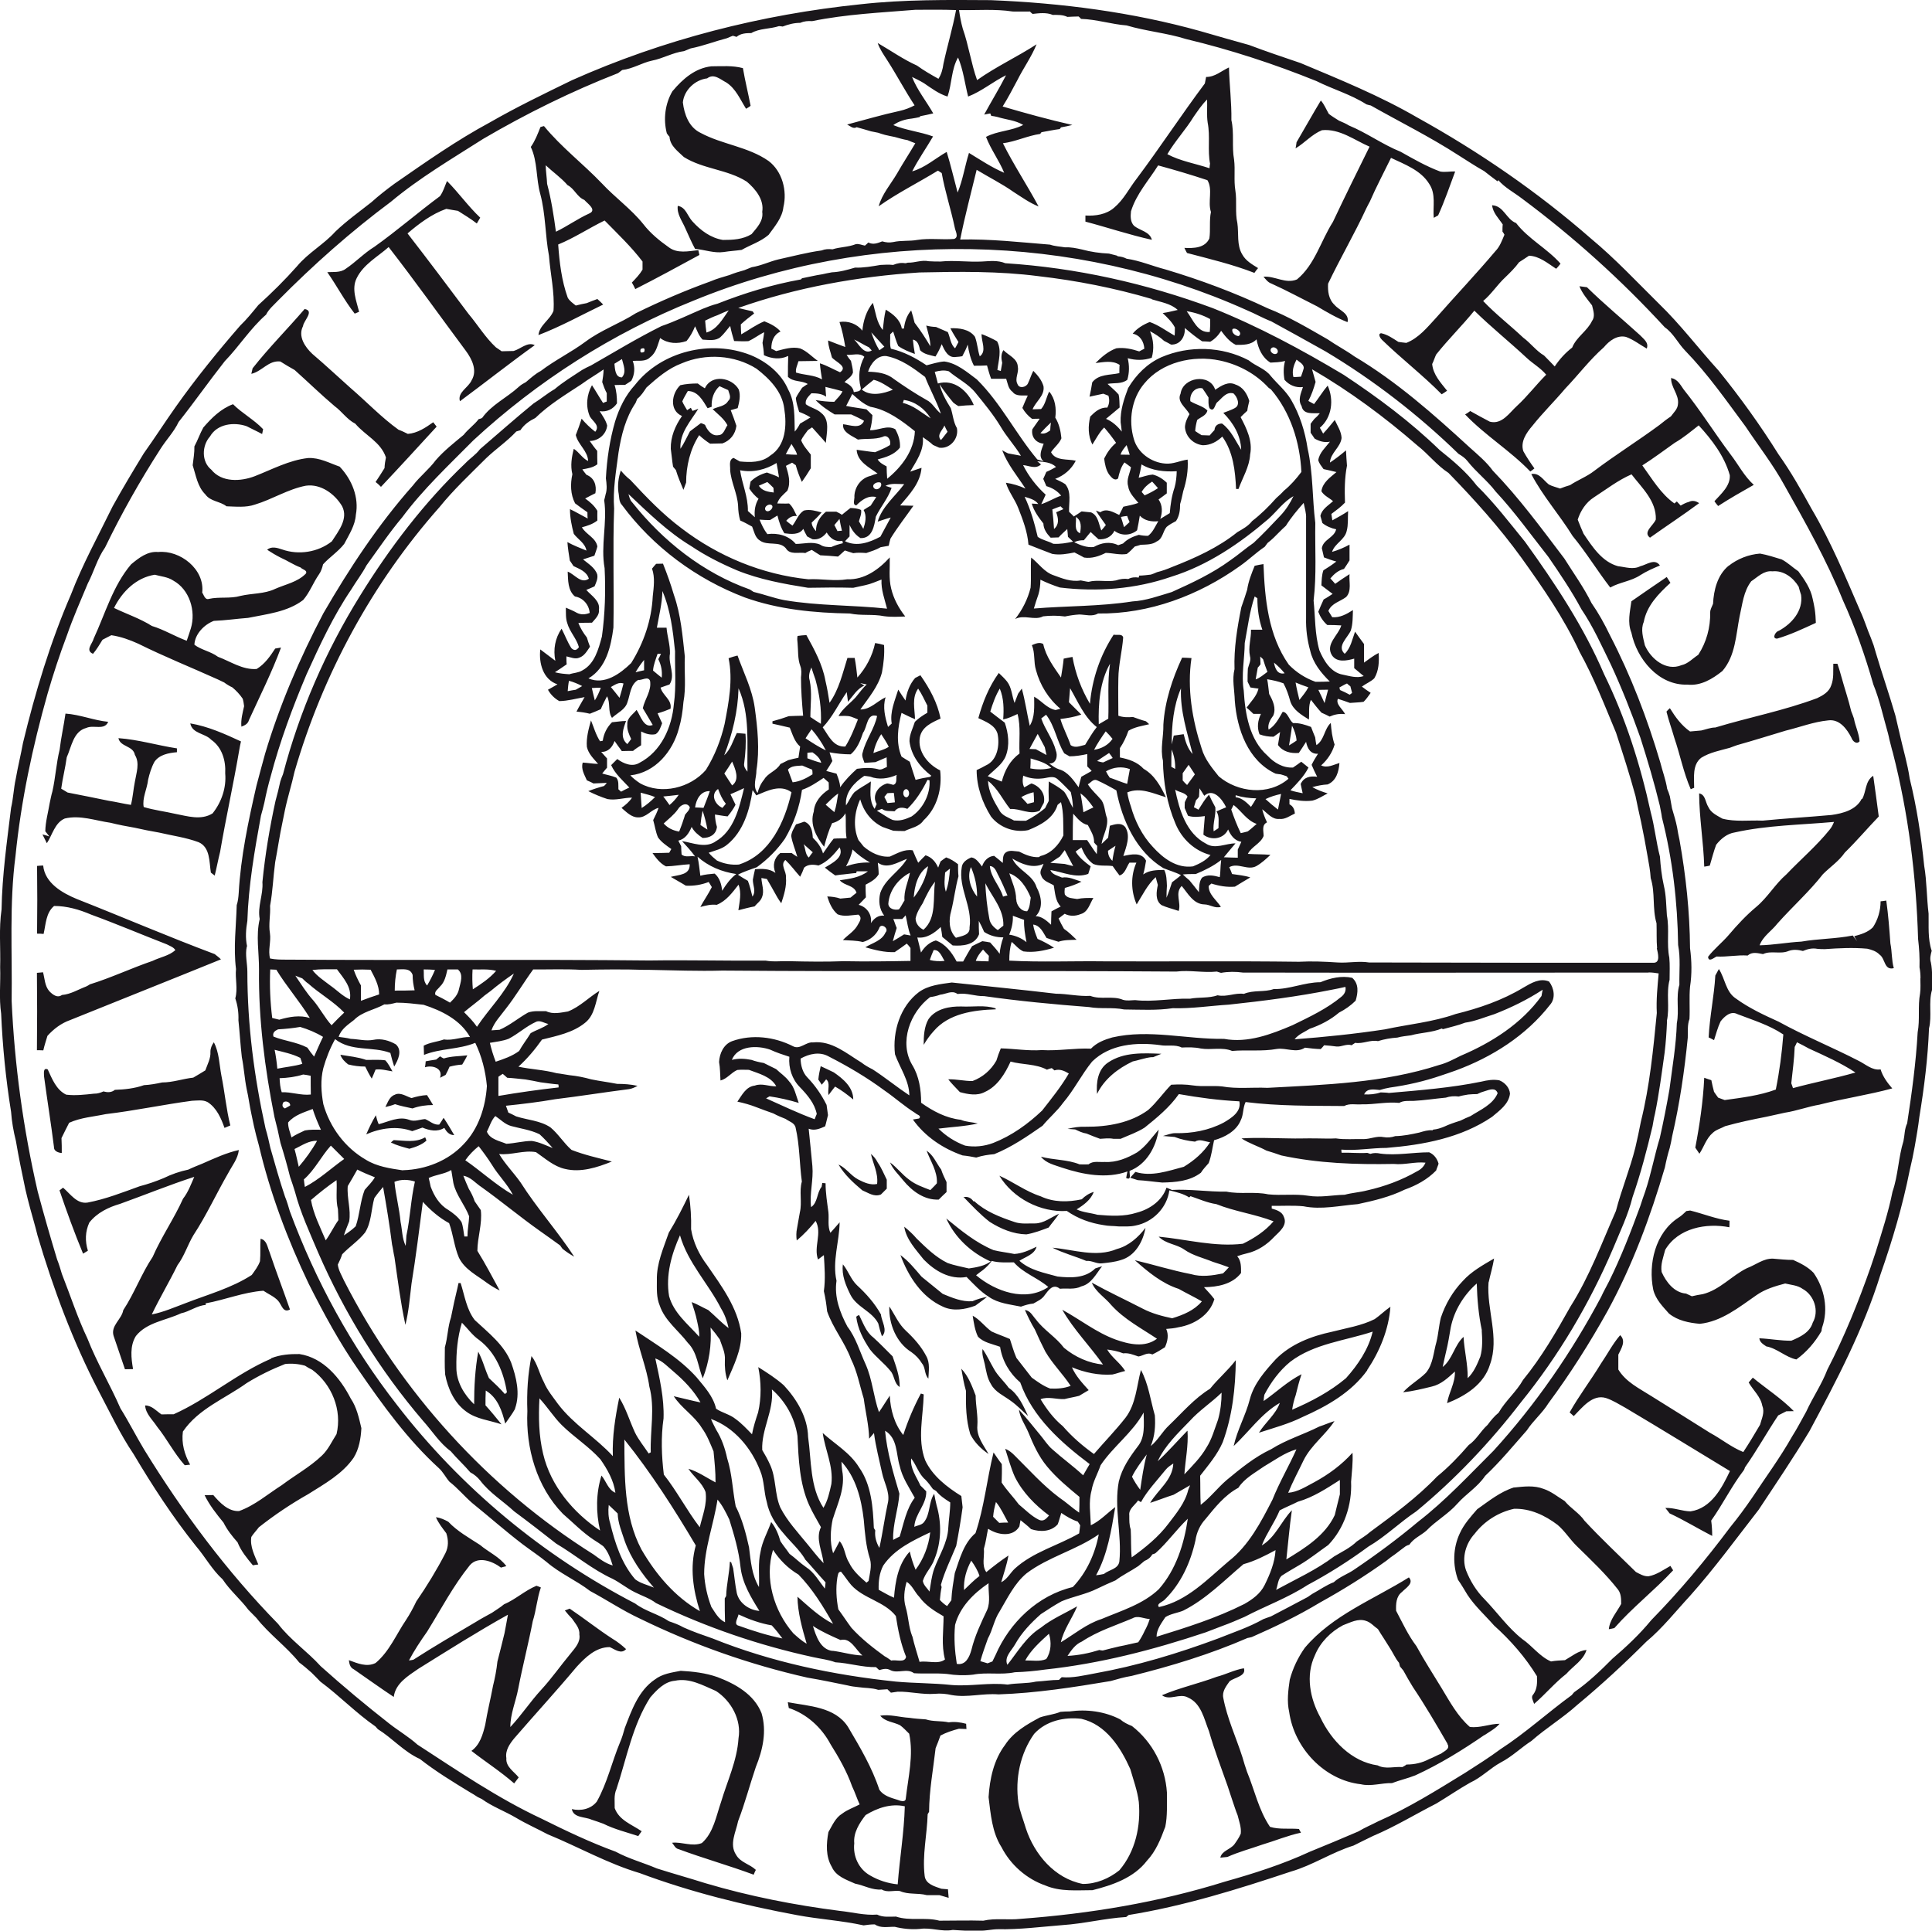 <?xml version="1.0" encoding="UTF-8"?>
<svg id="Livello_1" data-name="Livello 1" xmlns="http://www.w3.org/2000/svg" viewBox="0 0 136.06 135.98">
  <defs>
    <style>
      .cls-1 {
        fill: #1a171b;
      }
    </style>
  </defs>
  <path class="cls-1" d="M80.2,126.92c-.1-.8-.38-1.55-.6-2.32-.68-1.52-1.71-3.14-3.45-3.54-1.2-.14-2.48.14-3.32,1.06-.99,1.39-1.35,3.17-1.11,4.84.1.63.35,1.21.53,1.83.6,1.82,2.03,3.52,4,3.9.94.01,1.86-.38,2.58-.96,1.13-1.32,1.52-3.12,1.37-4.81M82.05,128.7c-.31.84-.65,1.69-1.28,2.36-.92,1.2-2.41,1.71-3.83,2.07-1.11,0-2.26.12-3.32-.33-1.32-.46-2.45-1.45-3.09-2.7-.67-1.05-.76-2.33-.91-3.52.08-1.28.36-2.62,1.16-3.68.58-.9,1.54-1.45,2.46-1.94.48-.16.98-.2,1.44-.39.22-.02.43-.03.65-.03,1.2-.17,2.48,0,3.56.56.24.21.53.35.83.47,1.45,1.13,2.34,2.85,2.46,4.68-.01.8.05,1.64-.12,2.44M63.72,127.23c-.05,1.83-.36,3.66-.5,5.49-.7-.07-1.35-.28-1.95-.63-.8-.45-1.21-1.36-1.11-2.26-.07-.75.36-1.42.8-1.99.82-.5,1.78-.83,2.75-.62M68.06,121.76c0-.09-.02-.26-.02-.35-.41-.11-.83-.16-1.23-.1-.53-.12-1.09-.04-1.61-.21-.39-.03-.78-.05-1.16-.11-.68-.04-1.37-.26-2.05-.15.35.43.93.44,1.39.67.24.17.43.39.65.6.32,1.52-.07,3.06-.24,4.56-.01.31-.43.16-.6.09-.46-.14-.97-.28-1.26-.7-.52-1.58-1.37-3.01-2.21-4.43-.91-1.42-2.77-1.46-4.24-1.74.02.1.05.31.07.41,1.26.41,2.32,1.38,2.94,2.55.59.94,1.15,1.92,1.52,2.97.2.41.34.86.53,1.27-.41.22-.85.36-1.23.65-.48.29-.7.84-.97,1.3-.15.82-.2,1.71.24,2.45.29.67,1.02.9,1.64,1.18.63.12,1.23.48,1.87.41.39.24.85.05,1.28.11.6.27,1.26.12,1.9.29h.89c.2.06.43.13.65.19-.02-.14-.03-.45-.05-.6-.12,0-.34-.04-.46-.04-.46-.16-1.11-.32-1.18-.9-.18-1.46.17-2.9.21-4.35l.1-.17c.01-1.51.29-2.99.46-4.48.12-.29.24-.6.34-.89.41-.22.85-.36,1.3-.48.14,0,.41.02.55.02M46.12,118.29c-1.16.79-1.64,2.17-2.12,3.42-.05.17-.1.34-.15.51-.05.17-.12.34-.19.51-.57,1.37-.89,2.84-1.63,4.16-.41.53-1.13.68-1.76.53.12.63.92.53,1.38.74.28.09.57.19.84.29.78.39,1.64.6,2.46.87.07-.09.17-.26.24-.34-.7-.48-1.59-.77-1.9-1.63.01-.44-.07-.9.12-1.33.72-2.17,1.13-4.5,2.38-6.46.46-.53,1.01-1.12,1.74-1.18,1.03-.22,1.98.33,2.89.72,1.08.7,1.81,2.04,1.59,3.33-.1,1.58-.79,3.01-1.23,4.49-.35,1.01-.53,2.16-1.35,2.89-.7.28-1.4-.1-2.1-.02.14.16.22.4.46.45,1.75.65,3.54,1.15,5.29,1.8.03-.09.1-.25.15-.34-.43-.41-1.09-.52-1.39-1.06-.5-.74-.01-1.61.14-2.37.48-1.25.82-2.55,1.25-3.82.49-1.2.78-2.52.4-3.79-.53-1.33-1.84-2.06-3.11-2.54-.83-.29-1.69-.39-2.58-.44-.63.12-1.31.21-1.83.62M85.69,118.1c.65-.17,1.25-.49,1.91-.6.19.55-.66.65-1,.91-.24.34-.55.72-.45,1.18.27,1.44.9,2.77,1.35,4.18.1.34.2.69.32,1.02.53,1.28.82,2.7,1.62,3.88.65.2,1.35.09,2.04.15.03.07.1.19.14.26-.94.2-1.81.57-2.72.84-.82.29-1.66.51-2.46.87-.12.02-.38.03-.5.05.11-.49.69-.56.99-.94.17-.24.34-.48.45-.75.05-.45-.12-.87-.22-1.29-.14-.34-.24-.68-.36-1.02-.12-.34-.22-.68-.34-1.03-.45-1.28-.94-2.56-1.32-3.88-.34-.85-.54-1.96-1.48-2.37-.6-.33-1.27.25-1.83-.16,1.25-.53,2.58-.82,3.86-1.3M101.94,122.82c-.78-1.35-1.57-2.7-2.44-4-.24-.39-.46-.77-.67-1.16-.05-.07-.18-.21-.24-.29-.01-.05-.05-.19-.06-.25-.14-.17-.26-.36-.36-.55-.22-.41-.48-.79-.72-1.18-.14-.2-.27-.43-.41-.65-.28-.19-.51-.48-.85-.58-.55-.19-1.1.12-1.61.31-.87.46-1.61,1.21-1.98,2.12-.67,1.42-.34,3.06.39,4.38.77,1.62,2.19,3.11,4.03,3.37.55.29,1.16.07,1.74.12.09-.05.23-.12.29-.18.57,0,1.11-.12,1.61-.39.27-.1.54-.26.83-.38.21-.17.67-.33.44-.68M104.54,122.2c-1.54,1.06-3.14,2.05-4.86,2.84-.55.22-1.11.34-1.65.55-.73-.02-1.47.25-2.19.08-2.58-.29-4.7-2.56-5.05-5.09-.17-.75-.07-1.52.04-2.27.22-.82.58-1.57,1.06-2.25,1.95-2.31,4.84-3.4,7.33-4.96.38.41-.22.75-.49,1.03-.41.31-.43.85-.41,1.32.44.83.85,1.73,1.43,2.49.55,1.01,1.18,1.98,1.78,2.97.58.96,1.13,1.98,1.98,2.72.72.1,1.39-.22,2.1-.22-.29.34-.7.55-1.08.81M30.7,106.86c.31.04.6.17.87.32.63.67,1.46,1.13,2.23,1.63.6.51,1.38.84,1.86,1.5-.1.02-.28.07-.38.1-.6-.45-1.6-.84-2.19-.17-1.17,1.45-2.03,3.1-3.01,4.68-.46.65-.91,1.33-1.28,2.03.07-.01.24-.03.31-.05,1.43-.92,2.9-1.78,4.38-2.65.38-.24.77-.44,1.16-.66.27-.19.57-.36.84-.59.82-.35,1.47-.97,2.29-1.31.08.03.24.08.31.12-.27.77-.32,1.59-.57,2.37-.31,1.61-.72,3.18-1.03,4.79-.17.89-.55,1.74-.55,2.67.77-.82,1.4-1.78,2.17-2.62.74-.8,1.37-1.71,2.07-2.55.31-.39.72-.81.62-1.35.04-.45-.29-.77-.51-1.11-.19-.19-.34-.37-.51-.58.08-.03.25-.1.34-.13,1.01.68,1.99,1.46,3.01,2.12.34.2.67.46.96.73-.34.39-.78.02-1.15-.14-.98,0-1.71.72-2.33,1.39-1.43,1.71-2.94,3.35-4.39,5.03-.32.39-.65.85-.56,1.4-.05.62.54.94.87,1.36-.1.13-.2.27-.32.42-.96-.84-2.02-1.52-3.01-2.29.6-.43.8-1.14.97-1.83.15-.92.38-1.83.55-2.75.14-.56.25-1.14.31-1.71.17-.67.34-1.33.5-2,.08-.45.17-.87.24-1.3-2.14,1.19-4.22,2.51-6.31,3.81-.72.5-1.61,1.02-1.73,1.98-.95-.63-1.88-1.3-2.82-1.95-.26-.12-.31-.39-.34-.64.6.22,1.25.51,1.88.2.98-.82,1.45-2.01,2.15-3.04.27-.41.51-.86.72-1.3.75-1.09,1.44-2.22,2.05-3.4.22-.44.22-.92.06-1.4-.27-.36-.56-.72-.73-1.13M106.63,104.76c-.98.31-1.76.95-2.6,1.54-.46.53-.94,1.06-1.23,1.71-.48,1.03-.5,2.22-.12,3.26.24.34.44.69.66,1.05.52.8,1.25,1.45,1.88,2.17,1.16,1.04,2.21,2.24,3.02,3.57.02.45.02.9-.25,1.27-.21.2-.02.44.05.68.79-.68,1.46-1.49,2.27-2.12.48-.55,1.2-.95,1.42-1.68-.58.05-1.04.45-1.52.72-.33.02-.65.03-.98.09-.8-.34-1.32-1.1-2.03-1.58-1.01-.8-1.76-1.88-2.65-2.8-.58-.58-1.02-1.3-1.31-2.05-.31-.89,0-1.9.61-2.56.68-.89,1.68-1.52,2.77-1.76,1.13-.04,2.19.46,3.07,1.13.51.43.87,1.02,1.35,1.49,1.01.99,2.04,1.96,2.91,3.07.22.29.22.67.22,1.01-.31.58-.8,1.1-.87,1.78.1-.02.29-.05.39-.08,1.28-1.46,2.82-2.65,4.14-4.07-.05-.07-.14-.22-.19-.31-.49.27-.97.63-1.54.73-.33.02-.62-.16-.89-.3-1.22-1.2-2.46-2.36-3.62-3.61-.38-.55-.97-.87-1.4-1.39-.48-.29-.93-.67-1.47-.85-.69-.27-1.41-.17-2.1-.1M67.7,96.4c.5.53.75,1.21,1.01,1.89,0,.7.17,1.41.12,2.12-.07.77.45,1.39.79,2-.53-.36-1-.82-1.29-1.4-.3-.99-.32-2.02-.3-3.04-.15-.51-.24-1.04-.33-1.57M19.08,95.7c-2.43,1.05-4.46,2.84-6.85,3.91-.29,0-.57,0-.86.01-.36-.24-.67-.63-1.15-.63.04.6.53,1.01.84,1.49.7.87,1.2,1.88,1.95,2.72.1,0,.29-.04.38-.04-.4-.72-.62-1.51-.51-2.33,1.09-1.61,2.97-2.32,4.5-3.42.86-.53,1.76-.97,2.7-1.34.46-.05.94-.01,1.4.12.15.1.32.2.51.29,1.37,1.01,2.12,2.83,1.71,4.53-.33.51-.58,1.09-1.04,1.52-.84.8-1.88,1.37-2.81,2.07-.99.63-1.9,1.43-3.02,1.83-.77.03-1.35-.6-1.81-1.13-.15,0-.46.01-.61.01.34.7.83,1.32,1.33,1.93.26.52.61.96.99,1.39.24.61.67,1.13,1.08,1.62.09-.02.28-.05.38-.06-.25-.62-.6-1.25-.49-1.94.15-.24.36-.45.53-.68,1.09-.86,2.25-1.64,3.47-2.33,1.16-.73,2.41-1.42,3.2-2.56.39-.62.51-1.37.55-2.09-.17-.72-.33-1.47-.75-2.09-.74-1.44-1.92-2.87-3.61-3.13-.67-.01-1.35.04-1.98.29M69.2,95.02c.31.44.53.94.8,1.4.27.49.72.88,1.04,1.33.68.46,1.03,1.27,1.36,1.98-.41-.36-.77-.75-1.21-1.06-.48-.36-1.11-.62-1.4-1.18-.27-.42-.34-.94-.44-1.42-.08-.35-.22-.7-.15-1.06M114.09,94.05c-.53.62-.89,1.33-1.35,2-.7,1.16-1.54,2.25-2.2,3.43.07.07.22.19.29.26.6-.6,1.32-1.57,2.28-1.27.48.16.91.44,1.35.68,2.48,1.47,4.91,2.97,7.37,4.46-.56,1.18-1.31,2.62-2.77,2.84-.6-.01-1.18-.27-1.78-.24.08.1.24.29.3.38,1.03.48,1.99,1.07,3,1.59,0-.36-.02-.71-.07-1.08.81-1.14,1.44-2.43,2.29-3.54.04-.05.07-.15.09-.21.83-1.18,1.54-2.46,2.34-3.66.19-.1.38-.19.57-.29.13,0,.41-.01.53-.01-.87-.89-1.93-1.57-2.89-2.36-.07.08-.22.26-.29.34.31.55.85,1,.96,1.65.19.46-.05.91-.16,1.33-.38.65-.77,1.3-1.18,1.92-.85-.34-1.54-.92-2.34-1.35-1.37-.87-2.75-1.72-4.12-2.58-.86-.55-1.8-.99-2.34-1.88v-1.05c.2-.42.56-.95.14-1.36M60.3,92.74c.05-.05.12-.09.2-.12.28.54.48,1.18.99,1.57.48.43.91.89,1.37,1.34.24.7.51,1.4.5,2.16-.41-.26-.36-.81-.65-1.13-.44-.55-1.01-.96-1.44-1.51-.48-.71-.87-1.47-.97-2.31M90.87,95.91c-.77.63-1.37,1.45-1.83,2.33-.02.1-.05.34-.05.44.89-.62,1.67-1.38,2.67-1.89-.17.5-.29.98-.41,1.47-.12.34-.2.68-.25,1.03,1.35-.58,2.66-1.27,3.79-2.22.84-.94,1.59-2.04,1.88-3.28-1.93.64-4.12.84-5.8,2.12M96.29,96.51c-1.11,1.55-2.83,2.53-4.55,3.29-.98.49-2.04.77-3.08,1.11.45-.73,1.18-1.28,1.47-2.1-1.3.75-2.17,2.03-3.25,3.04.25-1.14.85-2.17,1.14-3.3.29-1.11,1.08-2,1.83-2.82,1.06-1.07,2.5-1.62,3.95-1.93,1.01-.26,2.07-.42,3.01-.89.38-.26.71-.6,1.11-.87-.12,1.6-.75,3.13-1.64,4.46M62.64,92.03c.38.58.65,1.23,1.16,1.7.57.53,1.08,1.11,1.43,1.78.28.5.17,1.06.15,1.59-.29-.31-.19-.77-.45-1.07-.19-.32-.44-.58-.75-.8-1.06-.66-1.59-1.98-1.55-3.2M33.76,94.39c-.49-.33-.82-.82-1.23-1.23-.31,1.01-.41,2.1-.39,3.17,0,.99.54,1.9,1.25,2.58,0-1.25.07-2.49.29-3.71.17.34.31.68.43,1.04.1.28.2.55.32.82.39.36.79.74,1.13,1.13.03-.04.1-.09.14-.12-.22-1.38-.78-2.79-1.93-3.67M36.28,99.22c-.21.38-.46.7-.7,1.05-.22-.89-.53-1.83-1.37-2.33-.02.34-.02.7-.02,1.04.39.43.75.87,1.13,1.34-.84-.29-1.78-.36-2.5-.91-.83-.6-1.28-1.61-1.47-2.6-.05-.63-.02-1.28-.02-1.92.2-.68.2-1.42.43-2.1.07-.36.15-.7.22-1.06.1-.47.22-.9.31-1.36h.15c.28.87.41,1.85.99,2.6.96.9,2.07,1.74,2.57,3.01.36,1.02.65,2.17.27,3.23M59.36,89.05c.38.46.56,1.06.99,1.47.65.6,1.25,1.27,1.69,2.06.04.49.51,1.13.07,1.54-.1-.29-.19-.6-.26-.91-.45-.87-1.52-1.14-1.96-2.02-.33-.67-.63-1.38-.53-2.13M104.36,93.7c-.23-1.07-.33-2.19-.36-3.3-.91.8-1.59,1.9-1.83,3.09-.1.57-.19,1.15-.33,1.71-.09.36-.16.72-.24,1.08.7-.55.82-1.54,1.47-2.12.05.98.31,1.93.29,2.91.44-.42.67-.98.89-1.52.17-.6.14-1.23.1-1.85M104.83,90.31c-.15,1.93.79,3.9.1,5.8-.43,1.41-1.75,2.22-3.02,2.72.12-.75.58-1.42.55-2.23-.48.44-.97.91-1.63,1.06-.66.16-1.33.33-2.02.4.48-.53,1.11-.87,1.61-1.37.51-.61.53-1.45.74-2.17.14-.57.17-1.14.31-1.71.32-.96.84-1.85,1.54-2.58.62-.69,1.43-1.13,2.21-1.59-.09.57-.26,1.11-.38,1.67M63.39,88.38c.59.43,1.04.99,1.51,1.54.48.39.99.8,1.49,1.21.65.27,1.35.57,2.09.52.32-.14.67-.24,1.03-.31-.27.23-.55.41-.82.62-.74.28-1.58.41-2.29.07-1.5-.67-2.44-2.15-2.99-3.64M78.66,87.97c-1.47.62-3.03.04-4.54-.09.77.39,1.6.6,2.38.93.39-.04.73.22,1.11.17.45-.05.89-.09,1.32-.23,1.01-.28,1.57-1.3,1.74-2.27-.51.67-1.18,1.27-2.01,1.49M73.82,90.65c-1.59,1.08-3.72.31-5.08-.83.15-.12.33-.26.5-.38.23-.19.43-.39.6-.63.51.14,1.03.1,1.56.1.67.77,1.67,1.08,2.43,1.74M77.63,89.18c-.12.04-.37.11-.5.16-.7.7-1.72.67-2.65.57-.92-.26-1.93-.43-2.69-1.11.43-.28,1.06-.44,1.21-.99-.5.24-1.01.48-1.57.51-.48-.1-.98-.15-1.46-.27-1.25-.52-2.29-1.38-3.33-2.23.62,1.37,1.78,2.43,3.13,3.03-.45.32-.99.41-1.54.49-.5-.12-1.01-.21-1.49-.38-.85-.41-1.52-1.08-2.19-1.73-.26-.31-.55-.57-.87-.83.14.9.82,1.61,1.37,2.31.78.8,1.84,1.44,3.02,1.23.49.49.96,1.02,1.57,1.4.65.46,1.49.53,2.26.69.28-.1.57-.19.88-.22.29-.17.61-.3.8-.6.26-.34.58-.83,1.06-.44.51-.05,1.04.08,1.52-.17.7-.17,1.04-.89,1.45-1.41M118.77,85.29c-.17.16-.35.34-.56.47-1.64,1.06-2.15,3.27-1.78,5.08.17.69.67,1.18,1.11,1.68.62.5,1.4.65,2.17.72,1.52-.16,2.75-1.16,3.99-2.02.6-.42,1.3-.63,2.02-.82.4.1.87.12,1.23.38.82.45,1.18,1.56.71,2.38-.2.68-.88,1.01-1.51,1.27-.74.01-1.5-.14-2.25-.17.03.28.27.42.49.57.77.14,1.37.77,2.12.92.73-.53,1.31-1.21,1.77-2,0-.06.02-.19.04-.25.46-1.28.17-2.75-.6-3.85-.39-.41-.92-.68-1.44-.91-.48,0-.94-.05-1.42-.09-.68-.02-1.21.44-1.83.67-1.08.53-1.91,1.53-3.11,1.83-.26.04-.52.09-.77.15-.1-.04-.31-.15-.41-.19-.82-.06-1.4-.8-1.72-1.52-.09-.53.12-1.04.25-1.56.91-1.54,2.89-1.91,4.52-1.59.01-.12.01-.34.01-.46-.95-.12-1.84-.49-2.77-.72-.07.02-.2.02-.28.04M67.84,84.32c.31-.07.55.05.72.3l.05-.02c.8.74,1.83,1.13,2.84,1.47.46.16.96.09,1.42.1.65,0,1.15-.44,1.71-.68-.22.34-.5.65-.73.97-.51.19-1.02.39-1.57.48-.92-.02-1.79-.38-2.58-.88-.66-.51-1.25-1.14-1.85-1.76M47.89,87c-.6,1.33-1.02,2.82-.77,4.29.33,1.2,1.33,1.97,2.12,2.86.02-.38-.07-.74-.15-1.11-.09-.45-.24-.89-.38-1.33.41.15.77.38,1.17.56.48.41.92.89,1.43,1.27-.1-.48-.27-.96-.53-1.38-.89-1.75-2.34-3.22-2.89-5.15M51.22,97.21c-.15-.46-.19-.94-.17-1.42.04-.52-.21-.99-.36-1.45-.2-.29-.41-.56-.65-.84.08,1.23-.1,2.45-.55,3.58-.34-.84-.38-1.83-1.05-2.5-.66-.87-1.62-1.56-1.98-2.63-.24-.57-.2-1.18-.2-1.78-.03-1.18.46-2.25.84-3.35.53-.86.98-1.76,1.42-2.67.12.8.17,1.61.15,2.43.15.92.56,1.78,1.13,2.53,1.01,1.47,2.14,2.97,2.4,4.8.03,1.18-.53,2.26-.97,3.3M61.32,81.26c.2.17.37.37.5.63.26.37.43.8.63,1.2v.63c-.14.14-.28.28-.41.41-.48.2-.89-.12-1.31-.29-.63-.53-1.25-1.09-1.68-1.82.54.24.87.79,1.4,1.06.41.21.85.41,1.32.31.09-.77-.29-1.43-.44-2.14M65.25,81.03c.28.77.78,1.47.73,2.31-.14.17-.31.32-.46.48-.51-.2-1.05-.38-1.49-.73-.5-.36-.85-.85-1.35-1.22.2.5.62.87.94,1.28.61.74,1.48,1.39,2.49,1.34.17-.17.36-.36.55-.53v-.7c-.14-.29-.28-.58-.38-.89-.34-.44-.54-1.02-1.04-1.33M14.29,81.94c.82-.36,1.66-.75,2.53-.94-.07.62-.46,1.08-.74,1.61-.84,1.45-1.54,2.99-2.46,4.39-.41.69-.64,1.47-1.12,2.11-.58,1.18-1.25,2.3-1.81,3.47.82-.16,1.61-.51,2.39-.8,1.57-.61,3.23-1.06,4.65-1.98.22-.31.46-.62.58-.97.05-.53,0-1.06.04-1.58.44.09.48.58.63.93.46,1.37.97,2.7,1.44,4.05-.49.28-.58-.34-.84-.62-.29-.31-.68-.46-1.03-.7-1.4.1-2.7.64-4.07.89,0,.03,0,.09.02.11-.63.04-1.15.47-1.75.59-1.08.51-2.41.63-3.18,1.6-.44.71-.33,1.56-.2,2.33-.19,0-.38.01-.57.01-.27-.78-.54-1.57-.8-2.35-.22-.72.57-1.16.68-1.81.79-1.2,1.28-2.57,2.07-3.75.62-1.42,1.51-2.7,2.14-4.1.36-.46.56-1.01.79-1.54-1.76.57-3.47,1.27-5.22,1.9-.82.24-1.62.62-2.17,1.32-.29.63-.31,1.31-.1,1.98-.09.05-.25.16-.34.21-.61-1.47-1.15-2.96-1.66-4.46.05-.03.19-.14.25-.19.51.43.97,1.17,1.73,1.05,1.27-.24,2.48-.72,3.67-1.15.58-.15,1.13-.34,1.68-.57.55-.27,1.15-.48,1.74-.6.33-.16.67-.29,1.01-.43M29.93,80.11c-.68.39-1.47.22-2.2.19-.05.03-.15.12-.2.17.4.2.85.32,1.3.44.43-.12.86-.27,1.2-.57-.02-.09-.05-.15-.09-.24M80.09,81.16c.61-.42,1.03-1.05,1.51-1.6-.18,1.22-.85,2.45-2.05,2.91-.02.24.15.68-.24.5.01-.11.07-.34.09-.46-1.48.53-3.13.22-4.58-.26-.53-.19-1.15-.31-1.51-.78.89.24,1.86.19,2.72.54.22,0,.43.01.63,0,.32-.27.77-.14,1.14-.17.82.05,1.59-.27,2.29-.68M25.78,79.9c1.01-.45,2.2-.62,3.25-.23.24-.08.48-.17.72-.25.49.2,1.04.33,1.54.02.15.26.34.51.7.51-.24-.41-.48-.82-.75-1.22-.07.12-.22.36-.31.48-.38.04-.67-.26-.99-.39-.37.02-.75.21-1.13.05-.72-.27-1.46.14-2.14.31-.09-.2-.15-.41-.2-.63-.26.43-.48.89-.68,1.35M27.81,77.1c.39-.19.79.12,1.17.24.36-.11.72-.19,1.09-.21.14.22.29.46.43.7-.49,0-.99.07-1.45.24-.41-.09-.84-.17-1.23-.3-.22.09-.46.15-.68.2.17-.32.29-.75.68-.87M57.8,75.08c-.07.31-.14.63-.17.96.07.09.19.28.24.36.09-.09.22-.27.31-.38.32.24.08.75.17,1.11.15-.21.31-.41.46-.6.46.26.88.58,1.28.91,0-.87-.72-1.46-1.37-1.91-.18-.09-.34-.16-.5-.24-.14-.07-.29-.14-.43-.2M30.7,74.64c.07-.05.21-.17.29-.24.07.05.19.12.26.15.55-.17,1.11-.15,1.66-.22-.1.22-.23.43-.36.65-.29.02-.59.07-.89.15-.09.21-.17.39-.28.58-.12.06-.26.13-.39.2.23-.67-.54-.91-1.06-.74.02-.1.04-.3.05-.42.24-.04.48-.09.72-.12M23.97,74.29c.1.29.32.5.55.68.39.1.78.15,1.2.15.14.29.29.58.46.85.08-.2.19-.42.27-.64.41-.05.8.07,1.19.13-.15-.25-.29-.56-.51-.78-.45-.06-.9-.02-1.35-.03-.58-.2-1.2-.26-1.81-.36M78.03,74.84c1.1-.75,2.49-.67,3.76-.62-.13.05-.42.17-.58.24-.3-.01-.6.09-.89.16-.17.05-.36.1-.55.14-1.03.49-2,1.23-2.51,2.29-.07-.8.05-1.73.77-2.21M14.82,74.07c.03.48-.21.89-.36,1.32-.27.17-.56.34-.85.51-.73.08-1.44.34-2.19.34-.42.09-.85.17-1.28.19-.65.23-1.37.31-2.05.33-.24.2-.53.19-.8.11-.2.09-.43.17-.67.16-.65.07-1.32.15-1.96.07-.7-.34-.99-1.11-1.3-1.78-.33-.14-.26.26-.26.48.22,1.66.49,3.3.7,4.98-.02.29.29.41.55.43,0-.34,0-.69-.02-1.05.17-.36.36-.72.54-1.08.82-.37,1.73-.43,2.58-.61,2.04-.24,4.04-.67,6.07-.94.36-.01.77-.09,1.11.1.63.41.94,1.13,1.18,1.81.14-.05.27-.12.41-.17-.29-1.16-.39-2.34-.63-3.52-.15-.79-.15-1.61-.53-2.34-.15.21-.24.43-.24.67M65.39,71.78c.52-.74,1.49-.91,2.33-.89.81.04,1.62-.12,2.39.13l.02.07c-1.56.05-3.32.29-4.38,1.54-.27.29-.5.63-.7.96,0-.62.03-1.27.34-1.81M127.39,73.85c-.27-.15-.57-.31-.84-.44-.03.09-.12.24-.16.33-.03.86-.15,1.71-.24,2.56.04.09.09.26.12.34,1.46-.4,2.94-.68,4.4-1.1-1.03-.68-2.17-1.18-3.28-1.69M128.16,77.8c-.84.14-1.62.44-2.46.57-.43.1-.87.19-1.32.29-.97.19-1.93.39-2.89.66-.29.16-.63.24-.87.47-.46.39-.62.99-.94,1.47-.07-.1-.22-.33-.29-.43.31-1.62.55-3.26.63-4.92.15.05.32.12.5.17.05.27.12.55.19.82.06.1.22.31.29.41.15.05.31.12.46.17,1.21-.17,2.44-.31,3.6-.74.26-1.28.43-2.58.53-3.88-1-.67-2.14-1.01-3.25-1.44-.46-.24-.91.18-1.17.52-.2.43-.32.88-.46,1.32-.1-.05-.29-.16-.38-.19.07-1.47.39-2.91.47-4.36.06-.12.19-.36.25-.46.44.67.48,1.61,1.2,2.08.92.67,1.97,1.16,3.01,1.63,1.83,1.01,3.78,1.8,5.62,2.75.5.24.96.7,1.56.61.15.5.48.95.82,1.34-1.69.46-3.42.71-5.11,1.14M2.61,60.99c.1-.01.33-.03.43-.03.12,1.23,1.33,1.93,2.37,2.36,3.25,1.28,6.45,2.66,9.71,3.88.15.12.31.24.44.37-3.54,1.44-7.09,2.85-10.63,4.28-.62.22-1.15.62-1.59,1.11-.1.34-.21.66-.29,1.02-.12-.01-.35-.01-.45-.01.02-1.83.02-3.65,0-5.45.12-.02.33-.02.43-.04.12.44.12.96.44,1.33.23.24.57.51.89.27.62-.05,1.15-.39,1.71-.6.07-.03.19-.1.26-.15,1.49-.46,2.92-1.14,4.41-1.65.53-.26,1.17-.36,1.61-.76-.13-.22-.41-.3-.61-.41-1.78-.69-3.54-1.44-5.32-2.09-.84-.36-1.71-.61-2.61-.61-.58.48-.58,1.28-.74,1.97-.12-.02-.34-.02-.46-.02.02-1.59.02-3.18,0-4.77M131.11,56.26c-.38.78-1.33,1.03-2.12,1.14-1.63.15-3.25.24-4.86.4-.94-.04-1.91.1-2.83-.14-.38-.22-.81-.41-.99-.82-.22-.34-.19-.87-.65-.96.01,1.73.31,3.44.36,5.16.1-.01.29-.05.39-.07.15-.5.27-.99.45-1.47.32-.41.77-.79,1.31-.87,2.29-.51,4.67-.53,6.99-.74-.08.19-.17.39-.32.56-.91,1.13-2.02,2.07-3.03,3.13-.8.69-1.31,1.61-2.12,2.29-.72.6-1.35,1.28-1.96,2-.46.53-1.03.98-1.44,1.52.03.42.43.05.6-.02.73.04,1.45-.12,2.19-.07.31-.28.7-.17,1.08-.1.56-.27,1.21.03,1.8-.22.32-.12.67-.09,1.01,0,.33-.14.66-.22,1.02-.15.17.02.36.02.53.02.99-.07,1.99-.12,2.98-.03.3.07.63.17.86.41.43.29.31,1.13,1.01.96-.16-.56-.12-1.16-.24-1.74-.07-1.01-.15-2.02-.29-3.02-.08.01-.29.05-.4.05,0,.65-.19,1.3-.54,1.83-.36.36-.84.5-1.32.63.05.09.15.27.21.36-.1-.13-.21-.27-.31-.41-1.2.24-2.41.22-3.62.43-.97.05-1.95.24-2.94.26.24-.65.85-1.01,1.26-1.54,1.05-1.18,2.24-2.24,3.2-3.47.51-.51,1.13-.92,1.54-1.52.84-.82,1.59-1.71,2.39-2.54-.13-.96-.25-1.92-.39-2.87-.58.38-.48,1.11-.78,1.64M4.61,50.26c1.03.07,1.99.48,3.01.58-.27.63-1.02.19-1.54.43-.92.24-1.04,1.32-1.38,2.07-.1.74-.29,1.47-.39,2.21.15.08.31.19.45.27.97.19,1.93.38,2.89.58.53.08,1.04.21,1.57.29.14-.55.17-1.1.28-1.64.1-.61.36-1.3,0-1.88-.12-.66-1.03-.55-1.16-1.18,1.4.1,2.75.51,4.12.72v.27c-.58.05-1.23.17-1.58.67-.22.4-.35.84-.45,1.27-.07.65-.43,1.3-.31,1.92.72.22,1.49.31,2.22.48.86.16,1.81.48,2.63-.03.63-.79.98-1.81.89-2.82.05-.89-.22-1.84-.99-2.37-.43-.46-1.33-.42-1.47-1.15,1.25.21,2.43.74,3.57,1.27-.04.19-.09.39-.12.6-.41,2.41-.94,4.79-1.35,7.18-.14.56-.24,1.11-.38,1.67-.07-.05-.2-.15-.27-.21-.12-.75-.04-1.78-.86-2.14-.91-.34-1.86-.46-2.79-.68-.57-.1-1.15-.21-1.71-.34-.58-.1-1.15-.21-1.71-.35-1.06-.15-2.13-.56-3.22-.3-.7.3-.87,1.15-1.26,1.74-.1-.19-.2-.41-.31-.62.12.03.38.1.49.15-.08-.1-.22-.29-.29-.37.01-.67.2-1.32.31-1.99.06-.27.11-.55.19-.82.22-.97.27-1.97.51-2.94.1-.86.29-1.68.41-2.53M129.11,46.74c-.02.51.05,1.04-.15,1.54-.15.45-.58.7-.98.89-2.34.88-4.8,1.35-7.18,2.07-.34,0-.67.14-.99.21-.28.02-.53.05-.79.07-.61-.43-1.03-1.01-1.42-1.64-.06.05-.19.17-.24.24.15.61.37,1.21.55,1.84.41,1.2.65,2.46,1.16,3.63.05-.03.17-.08.24-.1,0-.72-.14-1.63.5-2.12.61-.38,1.33-.51,2.01-.7.17-.07.34-.12.52-.19,1.14-.32,2.29-.68,3.42-1.02.99-.24,1.96-.62,2.98-.72.81-.12,1.34.62,1.65,1.23.07.22.36.5.57.24-.04-.56-.3-1.06-.4-1.61-.06-.17-.12-.34-.19-.51-.19-.8-.46-1.59-.68-2.39-.05-.18-.1-.35-.15-.52-.04-.12-.1-.32-.14-.43h-.29ZM121.73,39.86c.63-.5,1.42-.81,2.22-.87.51.09,1.02.26,1.52.41.43.22.78.57,1.18.84.44.6.87,1.22,1.01,1.95.05.24.11.48.14.7.05.33.07.65.08.98-.89.41-1.8.84-2.73,1.11-.4,0-.1-.51.12-.55.91-.49,1.73-1.41,1.57-2.53-.07-.19-.12-.4-.17-.58-.39-.65-1.08-1.16-1.85-1.08-.6-.07-1.02.39-1.49.7-.55.72-.62,1.62-.82,2.48-.26,1.31-.29,2.77-1.21,3.84-.7.56-1.52,1.06-2.46.96-2.04.07-3.57-1.81-3.95-3.66-.29-.72-.1-1.47,0-2.21.82-.58,1.66-1.14,2.49-1.71.07.1.19.31.26.41-.83.76-1.67,1.61-1.88,2.76-.23.53-.04,1.11.08,1.64.41.95,1.49,1.85,2.58,1.4.46-.1.79-.48,1.18-.73.58-.89.86-1.93.84-2.99,0-.21.12-.39.2-.6.05-.98.31-2.02,1.08-2.67M62.08,40.82c-.38.14-.74.31-1.12.39-.29.07-.58.12-.87.19-1.06-.03-2.12-.02-3.18,0-1.69-.27-3.42-.58-5.01-1.23-1.13-.48-2.22-1.03-3.23-1.71-1.64-.99-3.01-2.34-4.41-3.66.06.2.1.42.26.58,2.16,2.72,4.99,4.97,8.29,6.14.05.03.19.12.26.17.73.17,1.43.44,2.17.58,2.39.41,4.84.34,7.23.6-.17-.67-.43-1.33-.39-2.05M63.77,43.42c-.5.02-.99.05-1.51-.02-.79-.16-1.61-.02-2.41-.19-2.51-.04-5.03-.28-7.4-1.13-3.42-1.3-6.46-3.56-8.64-6.5-.24-.24-.19-.61-.26-.92-.06-.51,0-1.03.17-1.52.2.24.41.46.67.66,1.13,1.22,2.29,2.43,3.62,3.42,2.58,1.97,5.67,3.25,8.92,3.58.91-.05,1.81.15,2.74,0,1.2.05,2.22-.69,2.99-1.54.02.74-.08,1.47.1,2.19.17.72.53,1.38.99,1.97M13.44,44.26c-.09.29-.19.58-.29.87-.84-.31-1.61-.79-2.45-1.04-.84-.53-1.78-.84-2.67-1.27.57-1.15,1.57-2.14,2.87-2.34.43.12.91.15,1.3.41,1.15.63,1.61,2.15,1.24,3.37M23.93,32.87c-.72-.25-1.43-.65-2.23-.61-1.34.15-2.53.8-3.76,1.28-.99.38-2.33.45-3.06-.46-.7-.56-.67-1.69-.09-2.34.51-.89,1.69-1.03,2.58-.72.36.19.74.36,1.09.55.02-.09.05-.26.07-.34-.63-.67-1.47-1.11-2.12-1.76-.86.32-1.51.97-2.09,1.64-.24.43-.39.89-.63,1.33.01.45-.07.89-.12,1.33.23.72.34,1.51.89,2.05.36.51,1.04.48,1.49.84.67.02,1.37.1,2-.12,1.23-.37,2.33-1.09,3.59-1.33,1.05-.15,2.04.58,2.55,1.44.46.89-.26,1.76-.72,2.48-.98.77-2.34.98-3.5.57-.36-.12-.75-.24-1.06.02.31.2.62.39.96.56.48.21.91.51,1.4.69.1.14.51.19.37.43-.58.6-1.43.75-2.17,1.08-.75.36-1.62.3-2.43.49-.72.21-1.49.05-2.22.21-.29.1-.36-.28-.48-.44.19-1.65-1.56-3.01-3.1-2.86-.75-.07-1.37.42-1.91.87-1.28,1.51-1.81,3.45-2.63,5.22-.09.37-.62.84-.05,1.08.26-.31.46-.65.67-.99.2-.1.41-.22.62-.32.67.1,1.28.32,1.9.6,1.83.91,3.73,1.67,5.59,2.51.15.07.31.15.46.22.17.13.37.25.58.35.27.23.51.48.72.79.04.12.09.39.1.53-.1.46-.24.94-.19,1.44.22-.08.46-.19.53-.46.77-1.69,1.62-3.37,2.26-5.11-.1.02-.31.05-.41.07-.36.55-.74,1.1-1.31,1.44-.99.07-1.83-.53-2.72-.86-.51-.38-1.18-.48-1.66-.85.03-.74.68-1.42,1.37-1.68.8-.03,1.61-.15,2.41-.21,1.31-.27,2.77-.41,3.88-1.26.46-.53.7-1.21,1.11-1.8.15-.21.23-.46.29-.71.46-.51,1.06-.89,1.49-1.44.34-.65.77-1.3.82-2.05.23-1.22-.27-2.46-1.11-3.36M117.69,26.59c-.05.67.57,1.2.48,1.87-.02.36-.31.6-.5.87-.29.19-.55.4-.8.6-1.5,1.11-3.09,2.1-4.59,3.23-.52.41-1.17.65-1.71,1.01-.24.07-.48.15-.7.24-.28-.1-.57-.16-.8-.29-.39-.31-.67-.84-1.23-.73.8,1.54,1.99,2.87,2.91,4.36.96,1.16,1.73,2.44,2.65,3.63.68-.38,1.47-.44,2.12-.87.44-.28.9-.48,1.38-.68-.36-.53-.94-.05-1.38.05-.5.26-1.04.06-1.57,0-1.13-.31-1.81-1.37-2.43-2.29-.14-.32-.28-.65-.41-.99.2-.63.58-1.21,1.14-1.57.87-.56,1.7-1.21,2.65-1.62.72.94,1.76,1.88,1.71,3.18-.15.41-.94.89-.41,1.28,1.15-.82,2.33-1.59,3.46-2.43-.2-.15-.48-.22-.72-.09-.2.05-.39.15-.58.26-.07-.08-.2-.22-.27-.29l-.17.14c-.96-.68-1.57-1.73-2.26-2.68.79-.5,1.53-1.06,2.28-1.59.61-.35,1.14-.8,1.69-1.23.93,1.01,1.81,2.16,2.19,3.51.05.75-.62,1.32-1.08,1.83.05.09.19.26.26.34.82-.53,1.66-1.01,2.51-1.49-.68-.61-1.09-1.44-1.64-2.15-1.13-1.51-2.12-3.1-3.3-4.57-.23-.33-.43-.72-.86-.8M86.95,28.75c-.26.14-.53.22-.8.33.7.7,1.23,1.59,1.26,2.6-.41-.65-.72-1.39-1.35-1.85-.29,0-.51.15-.53.46-.12.12-.24.26-.34.38-.14,0-.43-.02-.57-.02-.16-.1-.31-.19-.45-.29.02-.28.07-.53.14-.78.24-.2.65-.31.72-.67-.33-.32-.82-.41-1.2-.65-.07-.5.31-1.02.85-.91.15.21.29.43.43.65,0,.26-.03.51.07.75.31.31.37-.2.51-.39.36-.29.65-.8,1.18-.65.28.26.51.84.07,1.04M87.84,28.92c.03-.24.09-.46.14-.68-.15-.5-.44-.98-.96-1.15-.52-.26-1.01.08-1.44.36-.38-1.18-2.28-.89-2.44.28-.28.58.38.97.63,1.44-.17.29-.31.6-.32.92.05.69.61,1.2,1.26,1.27.55,0,1-.26,1.37-.61.77,1.08.91,2.41.97,3.69h.17c.29-.8.77-1.56.82-2.43.19-.94-.25-1.83-.67-2.63.15-.15.31-.31.46-.44M51.27,27.47c-.2-.08-.4-.19-.6-.27-.41.37-.58.9-.55,1.45-.08.04-.22.07-.29.1-.33-.53-.67-1.2-1.39-1.21-.13.24-.29.48-.39.73.08.21.22.41.34.62.07-.05.19-.12.26-.17l.12.22c.1-.03.31-.1.41-.15-.54.87-1.33,1.71-1.26,2.82.26-.39.45-.82.67-1.23.26-.19.51-.39.77-.58.07.02.23.08.29.12.15.37.48.82.94.73.38-.01.45-.44.64-.7-.24-.46-.67-.77-1.04-1.13.37-.19.87-.19,1.09-.58.26-.22.07-.51,0-.77M51.94,28.75c-.12.03-.36.1-.48.14.14.36.28.72.4,1.1-.07.59-.43,1.04-.98,1.24-.29,0-.58.02-.87.02-.27-.17-.53-.37-.77-.6-.64.98-.92,2.19-.92,3.34-.05.13-.14.39-.19.51-.19-.46-.39-.91-.53-1.39-.05-.05-.15-.19-.2-.24-.07-.42-.1-.85-.16-1.26-.02-.84.31-1.62.79-2.31-.91-.39-.74-1.59-.12-2.17.39-.09.8-.12,1.23-.12.15.12.32.24.5.34.46-1.02,1.92-.77,2.39.09.14.43.03.89-.08,1.31M21.48,21.77c.67.14-.1.82-.14,1.2-.37.72.14,1.47.65,1.95.93.79,1.8,1.61,2.7,2.41,1.13.97,2.17,2.07,3.38,2.94.23.08.45.19.65.29.68-.05,1.25-.44,1.79-.82.05.07.17.22.24.31-1.3,1.42-2.6,2.84-3.92,4.24-.12-.12-.24-.24-.38-.34.22-.33.43-.65.63-.98.01-.26.05-.51.1-.75-.36-1.09-1.47-1.56-2.16-2.38-.58-.29-.94-.86-1.45-1.23-.97-.82-1.88-1.71-2.82-2.55-.35-.19-.67-.39-1.01-.6-.84-.09-1.28.7-2.04.87.02-.1.07-.29.09-.39,1.15-1.46,2.46-2.77,3.66-4.17M116.1,68.5c-9.52,0-19.05.02-28.57,0-.51-.07-1.03-.07-1.54.02-.09-.02-.23-.07-.29-.09-.96.1-1.92-.12-2.86,0-10.65-.08-21.32.02-31.97-.07-1.71.05-3.42-.02-5.13-.05h-.34c-1.49-.05-2.96-.03-4.45,0-1.13-.07-2.27-.02-3.4-.03-.67.92-1.23,1.88-1.93,2.77-.36.49-.81.94-1.01,1.52.14,0,.43-.04.57-.04.72-.31,1.31-.82,2-1.21.41-.15.85-.09,1.28-.1.48.24,1.03.1,1.54.02.84-.33,1.46-.99,2.21-1.45-.27.77-.32,1.71-1.01,2.25-.86.7-1.99.92-3.03,1.18-.49.69-1.02,1.33-1.66,1.91.89.19,1.81.22,2.7.46.29.03.6.1.91.14.51.05,1.01.15,1.51.29.62.13,1.23.2,1.83.32.48,0,.96.03,1.44.14-.19.1-.39.2-.6.23-1.74.22-3.47.5-5.2.71-1.14.2-2.31.34-3.47.46.05.15.12.33.17.48.19.09.37.17.55.27.81.26,1.69.29,2.41.77.56.46.94,1.11,1.49,1.59.92.36,1.88.57,2.84.82-1.04.42-2.19.79-3.3.52-.78-.17-1.4-.74-2.04-1.18-.87-.16-1.72.22-2.6.13.43.72,1.03,1.32,1.51,2,1.15,1.81,2.6,3.43,3.78,5.23-.29-.16-.57-.35-.82-.55-.05-.06-.14-.19-.17-.24-.48-.34-.96-.7-1.44-1.03-1.4-.99-2.7-2.08-4.1-3.08-.42-.27-.75-.71-1.28-.8.12.31.25.62.39.93.17.27.31.57.41.87.14.2.29.41.43.62.12.97-.24,1.92-.24,2.87.56.9,1.06,1.86,1.57,2.79-.31-.15-.61-.33-.89-.53-.7-.53-1.57-.94-1.98-1.78-.33-.77-.4-1.63-.69-2.43-.7-.38-1.31-.91-1.85-1.5-.25,1.93-.49,3.86-.8,5.77-.12.97-.19,1.95-.43,2.89-.34-1.57-.54-3.18-.77-4.77-.07-.29-.1-.6-.17-.89-.17-1.35-.39-2.7-.63-4.05-.22.26-.43.51-.62.79-.22.8-.2,1.71-.65,2.42-.46.58-1.09.99-1.61,1.53-.08.24-.19.49-.31.73.05.41.28.77.44,1.13,4,7.85,10.12,14.6,17.58,19.29.41.3.82.62,1.34.77-.15-.47-.31-.97-.67-1.36-.22-.16-.44-.31-.67-.45-.8-.53-1.45-1.21-2.17-1.83-1.85-1.9-2.62-4.64-2.5-7.23-.05-1.3.03-2.6.29-3.88.43.55.55,1.25.87,1.83.24.58.65,1.06,1,1.55,1.09,1.44,2.66,2.36,3.86,3.67-.05-1.4.17-2.75.45-4.12.48.77.73,1.64,1.11,2.46.26.53.64.98.96,1.47.04-.01.1-.06.15-.08-.05-1.53.31-3.11-.1-4.63-.19-1.35-.75-2.6-.98-3.95,1.5,1.01,3.1,1.95,4.31,3.3.55.67,1.17,1.33,1.37,2.21.43.29.96.39,1.37.72.43.31.79.7,1.16,1.08.1-.53.26-1.03.43-1.54.24-1.04.22-2.15.01-3.19.62.39,1.25.79,1.8,1.28.92.99,1.68,2.26,1.71,3.64.24,1.67.12,3.52,1.08,4.99.31-.51.43-1.11.56-1.68.15-1.25-.44-2.39-.61-3.59.87.79,1.93,1.39,2.56,2.42.87,1.23.98,2.82,1.04,4.27l.1.17c-.05.45.07.85.29,1.23.24-1.08.38-2.19.62-3.28.1-.7-.29-1.33-.43-2-.2-.94-.45-1.86-.57-2.81-.08.11-.26.29-.34.4-.02-.96-.26-1.88-.38-2.82-.29-.94-.46-1.91-.9-2.79-.43-1.18-1.27-2.17-1.68-3.36-.05-.48-.12-.96-.23-1.42.12-.84.05-1.7,0-2.54-.14.11-.27.21-.41.31-.33-.89.31-1.86-.17-2.72-.39.49-.84.97-1.33,1.38-.04-.29-.04-.58.02-.85.06-.38.14-.76.2-1.13.17-.72-.06-1.47.14-2.17-.17-1.26-.15-2.55-.44-3.8-.07-.34-.46-.43-.7-.61-.31-.12-.59-.24-.87-.39-.41-.14-.8-.29-1.2-.44-.43-.17-.87-.29-1.33-.39.32-.45.6-1.06,1.23-1.13.5-.19.99.07,1.51.05-.39-.7-1.23-.89-1.93-1.16-.27,0-.55-.02-.82.01-.43.19-.72.63-1.18.74-.03-.43-.02-.87-.1-1.3.03-.6.32-1.25.92-1.47,1.39-.5,2.98-.31,4.29.36.49.26.91-.32,1.4-.27,1.32-.15,2.38.79,3.42,1.42.24.19.51.34.79.48.89.58,1.71,1.25,2.58,1.83-.01-1.04-.66-1.93-1.01-2.89-.19-1.6.37-3.4,1.69-4.39.67-.48,1.52-.56,2.31-.67,2.45.26,4.89.5,7.34.79.8,0,1.59.2,2.41.15.75.29,1.57-.03,2.31.28.28.08.56.03.85.02,1.28.15,2.57-.14,3.87-.1.63-.12,1.31-.02,1.94-.24.64.14,1.22-.19,1.85-.1.69-.29,1.44-.1,2.1-.34,1.11.03,2.17-.48,3.29-.48.7-.29,1.48-.48,2.24-.31.48.43.41,1.04.24,1.61-.34.34-.74.62-1.17.84-.6.51-1.31.88-2.07,1.14-.36.23-.78.38-1.06.74,2.12-.16,4.26-.38,6.36-.7,1.66-.36,3.37-.51,4.98-1.08,1.66-.41,3.3-.97,4.77-1.86.55-.32,1.17-.7,1.81-.43.36.46.48,1.18.07,1.64-1.69,2.17-4.09,3.69-6.65,4.63-.34.12-.68.24-1.02.35-1.16.4-2.38.68-3.61.85-.24.04-.48.1-.7.17-.41-.03-.91-.15-1.11.31.39.02.78-.01,1.16-.14.15.01.45.01.58.04,2.17-.19,4.38-.36,6.52-.8.41-.1.84-.17,1.26-.09.38.15.72.51.75.94-.09.74-.73,1.18-1.26,1.63-2.17,1.48-4.85,1.98-7.44,2.19-1.06,0-2.12.21-3.18.12l.02.22c.6-.02,1.2.05,1.81.01.05.01.15.05.21.07.24-.08.48-.07.71-.02,1.15.15,2.29-.09,3.44-.09.34.15.56.44.66.8-.03.12-.14.36-.17.48-.61.63-1.4,1.06-2.22,1.35-1.04.51-2.17.78-3.3,1.02-1.27.1-2.55.41-3.83.15-.74-.07-1.47-.02-2.23-.03v.19c.34.1.74.22.86.6.26.58-.32,1.03-.67,1.38-.53.57-1.19,1.01-1.95,1.18-.22.05-.45.12-.67.2.29.33.27.77.27,1.18-.61.8-1.67.99-2.61,1,.26.28.51.55.73.84-.31,1.11-1.42,1.8-2.52,1.98-.27.07-.58.1-.87.12.19.43.1.87-.09,1.29-.29.19-.58.36-.89.51-.34-.19-.65.1-.98.14-.36-.12-.7-.27-1.07-.22-.36-.15-.76-.22-1.13-.27.34.58.92.94,1.27,1.51-.12.03-.38.1-.5.14-.1.03-.29.09-.4.11-.97.07-1.95-.14-2.85-.51.27.62.73,1.11,1.18,1.61-.22.13-.45.27-.67.4-.34.09-.68.14-1.03.23-.57.03-1.16-.2-1.69.01.43.7.92,1.37,1.57,1.9.65.75,1.38,1.38,2.19,1.96.74-.86,1.52-1.66,2.22-2.55.74-.97.79-2.24,1.09-3.37.53.98.67,2.12.98,3.2.05.74,0,1.47-.29,2.16.51-.41.82-1.03,1.3-1.47.93-.89,1.76-1.88,2.88-2.57.56-.7,1.26-1.29,1.81-2.01-.02,1.95-.24,3.93-.92,5.78-.38.88-1.01,1.61-1.59,2.36.02.68,0,1.37.04,2.05.67-.51,1.18-1.19,1.83-1.75.97-.8,1.96-1.62,3.13-2.17,1.06-.67,2.27-1.03,3.38-1.59.36-.12.7-.27,1.08-.39-.63.97-1.64,1.69-2.17,2.75-.36.76-.77,1.51-1.09,2.3.68-.05,1.27-.45,1.85-.75,1.01-.55,1.93-1.23,2.68-2.07.04.69-.05,1.37-.1,2.04.07,1.63-.48,3.29-1.61,4.46-.66.46-1.29.97-1.98,1.38-.44.26-.88.51-1.31.79-.26.26-.26.67-.38.99,1.37-.75,2.82-1.4,4.09-2.36.55-.33,1.13-.6,1.59-1.05.31-.22.65-.41.94-.67,1.64-1.21,3.3-2.42,4.71-3.9.82-.67,1.54-1.42,2.23-2.22.55-.38.83-.97,1.33-1.42.23-.31.48-.62.78-.86.48-.84,1.25-1.47,1.72-2.31,1.3-1.59,2.33-3.37,3.34-5.17,1.33-2.1,2.2-4.46,3.2-6.73.39-1.51.99-2.94,1.37-4.47.14-.6.27-1.21.39-1.83.62-2.49.87-5.08,1.12-7.64-.05-.94.05-1.87.13-2.79-.24-.04-.48-.07-.71-.07M116.7,66.79c-.05-.58-.02-1.18-.04-1.76-.31-1.05-.08-2.15-.41-3.18-.03-.53-.13-1.02-.22-1.54-.14-.82-.29-1.62-.46-2.43-.14-.62-.27-1.21-.39-1.81-.41-1.51-.89-2.99-1.37-4.46-.8-1.92-1.56-3.88-2.57-5.7-1.09-2.36-2.58-4.51-4.09-6.62-1.54-2.13-3.31-4.1-5.14-5.98-.82-.53-1.42-1.33-2.19-1.93-2.3-2-4.77-3.83-7.42-5.37.08.29.17.6.25.89-.13.46-.29.93-.51,1.34.11.05.29.17.4.22.34-.43.61-.89.96-1.3.45.99.31,2.24-.55,2.97.07.1.17.31.23.41.29-.31.55-.63.82-.96.19.41.46.81.48,1.27-.08.67-.78,1.04-.82,1.73.39-.26.77-.55,1.13-.86.02.36.04.72.07,1.08-.17.86-.17,1.73-.14,2.6-.29.31-.63.55-.96.8.02.14.04.29.07.45.38-.21.75-.41,1.11-.65-.03.48.02.96-.1,1.4-.14.63-.84.87-1.03,1.47.43-.12.84-.3,1.23-.51v1.11c-.12.2-.26.41-.39.6-.4.1-.7.36-.96.67.09.1.26.28.34.38.33-.24.67-.46,1.01-.68-.05.53.17,1.18-.24,1.61-.42.32-1.02.43-1.25.98.07.12.21.34.27.44.53.05,1.01-.21,1.46-.5-.02.48,0,.97-.15,1.44-.22.51-1.01,1.11-.43,1.64.43-.41.53-1.03.73-1.56.2.29.42.58.63.87v1.31c.34-.24.67-.5,1.03-.68.04.6.02,1.25-.31,1.79-.25.24-.59.37-.87.58.2.15.41.31.62.44-.16.22-.31.45-.5.63-.31.05-.64.05-.96.08-.28-.1-.56-.2-.85-.29-.17.38.34.73.51,1.08-.4-.05-.75.02-1.09.17-.19-.1-.38-.19-.57-.27-.27-.29-.51-.6-.75-.91-.19.44-.1.93-.14,1.39-.51-.32-1.11-.67-1.31-1.28-.12-.44-.26-.86-.48-1.27-.36-.14-.75-.22-1.15-.29.07.34.09.68.14,1.04.26.46.51,1,.29,1.52-.22.29-.41.62-.33.99.48-.29.72-.79.99-1.25.36,0,.44.58.74.79.44-.02.86.12,1.26.27.1.26.19.5.29.73.02.14.05.41.09.55.56-.36.54-1.13,1.01-1.56.04.51.1,1.04.27,1.52-.17.58-.51,1.08-.95,1.47.44.21.87-.05,1.29-.17-.05.62-.22,1.25-.83,1.51-.36.02-.72.09-1.08.19.34.19.7.33,1.08.44-.36.19-.7.42-1.08.51-.55.07-1.08-.01-1.61-.12v.38c.26.13.36.37.38.65-.34.15-.68.43-1.09.38-.52.05-.84-.41-1.21-.68.08.32.2.63.34.92-.39.19-.24.6-.24.96-.22.55-.85.74-1.11,1.26.53.04,1.06.02,1.59.07-.31.29-.62.58-.99.79-.6.34-1.31-.27-1.91.08.07.15.14.31.2.48.43.07.88.1,1.28.24-.36.22-.74.43-1.08.65-.56.05-1.13-.05-1.66-.22-.05.04-.15.14-.19.17-.01.6.55.99.86,1.47-.41.14-.77-.17-1.17-.17-.77-.02-1.16-.79-1.59-1.3-.5.51-.02,1.16-.21,1.76-.41-.14-.84-.24-1.21-.41-.46-.33-.36-.94-.26-1.42-.03-.14-.12-.41-.15-.55-.58.53-.92,1.25-1.34,1.92-.41-.93-.43-2.02-.02-2.94h-.49c-.21.3-.31.8-.7.9-.17-.22-.33-.44-.48-.66-.46-.07-.94.03-1.37-.15-.41-.29-.65-.72-.83-1.16-.14.09-.28.19-.41.29.26.44.67.75,1.06,1.04-.04.14-.12.39-.17.53-.89.33-1.78-.13-2.67-.27.14.34.53.39.82.53.48-.08.92.15,1.37.29-.38.19-.77.33-1.17.44-.02.15-.03.31,0,.46.19.29.56.26.87.32.38-.08.75-.08,1.14-.07-.25.39-.37.99-.89,1.13-.36.15-.77.17-1.13-.02-.14.11-.29.22-.43.33.12.26.24.49.38.73.32.22.61.5.89.77-.43.02-.87,0-1.28.14-.29-.1-.57-.17-.84-.27-.24-.38-.43-.88-.94-.94.05.36.18.68.31,1.01.41.17.78.38,1.16.62-.7.21-1.42.36-2.16.26-.33-.15-.55-.44-.82-.67-.14.43-.17.87-.17,1.32,2.22.12,4.46.02,6.7.05,4.56.02,9.13-.03,13.7.03.9-.05,1.81-.01,2.72.05.75.05,1.48-.12,2.22,0,6.67.02,13.34.02,20,.02.55.03.33-.69.26-1.03M94.32,48.41c.02.05.04.14.05.19.24.1.46.21.68.33.05-.03.14-.1.17-.13-.03-.12-.09-.36-.12-.46-.07-.05-.19-.15-.24-.2-.19.08-.36.19-.55.29M91.67,28.61c-.29-.44-.05-.91.09-1.35-.51.07-.98-.14-1.3-.51-.08-.44-.08-.89.04-1.33-.34.1-.69.1-1.03.12-.58-.35-.86-.99-.98-1.64-.39.41-.94.39-1.46.39-.44-.22-.75-.61-1.03-.99-.19.31-.44.58-.77.77-.14-.02-.43-.02-.57-.03-.43-.28-.82-.6-1.22-.94.04.58-.3,1.2-.97,1.17-.15-.09-.32-.17-.49-.26-.29-.27-.63-.49-.99-.68.25.6.3,1.25.12,1.87-.55.19-1.13.19-1.69.03.12.51.12,1.02-.03,1.52-.41.32-.93.2-1.39.29.25.24.55.48.78.75.07.29.05.62.07.91-.31.27-.64.53-.96.8.45.19.8.51,1.11.9-.01-.17-.06-.5-.08-.66-.03-.85.24-1.64.53-2.41.56-.94,1.35-1.73,2.34-2.17,1.96-.84,4.27-.77,6.15.22.49.41,1.16.58,1.56,1.11.46.55,1.04,1.02,1.42,1.66.61,1.04.99,2.24,1.17,3.45.39,1.71.32,3.49.54,5.23-.03,1.81.1,3.66-.12,5.47.12,1.17.08,2.36.41,3.51.31.73.81,1.57,1.66,1.71.48.1.96.26,1.46.1-.22-.19-.45-.37-.67-.56v-.67c-.53.15-1.22.29-1.57-.24-.48-.78.46-1.4.66-2.1-.32-.02-.66-.03-.99-.03-.29-.26-.49-.56-.63-.93.12-.29.24-.58.38-.87.23-.12.43-.26.63-.39-.25-.19-.51-.39-.79-.6.02-.36.02-.72.14-1.06.31-.19.62-.39.91-.62-.31-.08-.6-.19-.87-.29-.05-.22-.1-.44-.15-.65.1-.62.87-.73,1.01-1.33-.35-.07-.7-.22-.97-.44-.03-.12-.1-.36-.14-.5.1-.48.54-.72.89-1.04-.27-.24-.62-.37-.82-.7.09-.63.62-.97,1.06-1.35-.31-.07-.6-.15-.91-.21-.14-.2-.31-.39-.37-.63.08-.53.51-.89.82-1.3-.39.08-.75-.03-1.08-.22-.07-.1-.2-.31-.28-.41v-.63c.07-.09.19-.26.26-.34.14-.12.28-.26.39-.4-.46-.03-1.14.12-1.28-.48M91.31,25.33c-.21.4-.34.81-.22,1.23.14,0,.41-.02.53-.03.07-.2.15-.41.2-.62-.02-.29-.32-.41-.51-.58M89.52,24.54c-.17.24.24.53.43.33.17-.24-.24-.55-.43-.33M86.8,23.18c-.1.24.2.49.43.49.34-.21-.2-.65-.43-.49M83.58,21.93c.43.56.75,1.54,1.62,1.45.02-.29.04-.6.02-.91-.49-.27-1.06-.46-1.64-.55M79.56,32.03c-.07-.22-.14-.46-.22-.68-.17.21-.34.41-.43.67.16,0,.49.01.65.01M81.12,21.06c-2.61-.77-5.3-1.3-8-1.61-2.77-.36-5.58-.32-8.36-.26-4.32.28-8.67,1.05-12.77,2.5.34.08.68.17,1.02.24.02.03.07.12.1.15-.32.24-.65.5-.94.77,0,.24.02.48.03.7.55-.31,1.04-.68,1.63-.92.42.17.84.37,1.14.72-.49.22-.65.7-.65,1.21.08.03.26.12.34.17.55-.14,1.13-.33,1.69-.19.48.19.82.58,1.25.88-.46,0-.91.02-1.37.02-.06.25-.22.53-.17.8.61.19,1.27.16,1.83.48-.06-.38-.12-.75-.15-1.13.49.15.96.43,1.42.63.59-.39-.31-.73-.57-1.04-.1-.4-.26-.77-.27-1.2.39.15.8.32,1.21.46-.1-.6-.22-1.2-.41-1.76.6-.1,1.23.12,1.61.61.07-.7.28-1.4.74-1.96.2.65.25,1.37.7,1.91.05-.48.1-.95.21-1.43.51.31,1.02.7,1.13,1.33h.15c.05-.46.2-.92.51-1.28.09.29.17.58.24.87.41.53.77,1.09,1.11,1.66,0-.5-.17-.97-.29-1.46.22.06.44.09.69.1.27.12.56.24.83.36.17.38.19.87.51,1.14.09-.13.15-.29.24-.44-.2-.32-.4-.63-.57-.97.6-.02,1.33.05,1.73.6.17.44.19.94.34,1.38.51-.37.1-1.04.13-1.57.37.14.74.31,1.09.51.34.63.1,1.35.02,2.02.05.02.19.05.24.07.03-.19.07-.38.1-.57-.07-.3-.1-.63.09-.9.34.37.99.58,1.01,1.18.09.41-.24.82-.02,1.22.12.33.6.22.73-.05.14-.29.23-.6.38-.89.31.31.6.66.72,1.09.09.67-.55,1.06-.77,1.62.15,0,.46-.02.6-.02.31-.34.36-.82.57-1.23.43.51.51,1.19.43,1.84.27.43.38.94.43,1.45-.15.38-.51.64-.73.98.32.63,1.16.46,1.74.6-.31.61-.82,1.04-1.45,1.28.24.12.49.22.71.37.46.55.24,1.3.27,1.95.09.09.26.24.33.33.19-.12.38-.24.55-.36.17.02.49.05.67.07.51.22.53.82.72,1.27.1-.12.22-.24.32-.38-.23-.34-.5-.67-.7-1.02l.31.12c.44-.31.92,0,1.33.19.1-.19.2-.39.29-.58.35-.08.72-.14,1.06-.27-.29-.36-.66-.7-.72-1.18-.14-.46.12-.89.2-1.33-.15-.12-.3-.22-.46-.34-.26.34-.36.73-.45,1.13-.27.21-.48-.1-.64-.29-.22-.33-.29-.73-.34-1.11.21-.43.48-.81.84-1.11-.26-.37-.53-.73-.84-1.08-.34.34-.56.78-.83,1.2-.31-.61-.31-1.31-.15-1.97.32-.32.68-.66,1.2-.63.15-.26.17-.55.08-.84-.08-.03-.27-.1-.36-.14-.32.07-.65.14-.97.21.07-.33.14-.67.19-1.01.46-.6,1.27-.5,1.91-.65,0-.15,0-.44.02-.58-.51-.34-1.13-.19-1.7-.13.43-.43.91-.84,1.47-1.04.55-.07,1.09.05,1.61.22.09-.05.27-.14.36-.19-.04-.51-.29-.95-.82-1.06.31-.38.75-.64,1.2-.82.63.22,1.17.63,1.75.96.02-.15.02-.43.02-.58-.21-.39-.53-.7-.86-1.01.36-.05.7-.14,1.06-.22-.49-.46-1.2-.55-1.83-.75M51.43,22.95c-.23.26-.43.56-.7.8-.34.28-.82.19-1.25.17-.26-.26-.38-.62-.53-.94-.15.38-.35.74-.6,1.04-.63.22-1.32.19-1.86-.21-.18.48-.26,1.02-.7,1.35-.33.34-.82.22-1.23.26.17.46.14.96-.1,1.4-.14.1-.29.19-.44.29-.24,0-.5,0-.74.01.14.41.17.86.17,1.29-.28.41-.72.63-1.22.55.2.32.43.63.53,1.01-.06.61-.59,1.08-1.23,1.09.17.24.34.48.53.7,0,.31,0,.61.01.94-.31.24-.68.29-1.06.36.06.1.22.29.29.38.56.22.73.75.63,1.3-.24.12-.48.24-.72.37.34.24.65.51.86.87,0,.22-.01.46,0,.68-.32.26-.72.38-1.09.48.29.51.98.73,1.09,1.35-.05.22-.14.43-.21.65-.25.08-.53.17-.8.26.36.3.84.58,1,1.06.06.29-.07.56-.19.84-.19.08-.37.17-.58.25.36.41.99.77.89,1.4.05.37-.27.65-.49.91-.32,0-.63,0-.96.02.15.37.36.72.6,1.02.07.22.13.43.22.65-.2.29-.39.65-.75.77-.29.13-.62-.03-.91-.09,0,.14,0,.43.02.56-.28.19-.55.38-.83.56.34.09.69.12,1.02.14.29-.1.64-.1.91-.27.87-.46,1.14-1.5,1.38-2.39.22-1.59.27-3.2.19-4.81-.29-1.59.2-3.2-.03-4.79.03-.1.08-.31.1-.41.12-.36.07-.75.02-1.13.07-1.35.27-2.7.65-4.01.29-.93.72-1.83,1.4-2.57,1.86-2.37,5.33-3.21,8.14-2.1,1.13.46,2.16,1.29,2.65,2.43.5.91.43,1.96.46,2.96.15-.17.27-.36.37-.56.26-.15.5-.29.74-.44-.26-.17-.54-.29-.8-.39-.09-.33-.21-.63-.23-.98.12-.26.29-.48.44-.72.1-.07.29-.21.4-.26-.43-.27-1.01-.12-1.4-.51,0-.5,0-.98.02-1.47-.56.27-1.15.2-1.71-.05-.01-.29-.05-.58-.1-.87.05-.26.09-.51.12-.75-.4.19-.72.46-1.12.63-.34.02-.68,0-1-.01-.11-.36-.21-.72-.28-1.08M50.53,22.2c-.29.1-.58.24-.87.38.02.29.05.56.09.84.75-.21,1.14-.96,1.57-1.56-.25.1-.53.22-.79.34M45.12,24.58c-.07.24.02.31.25.2.07-.24-.01-.31-.25-.2M43.8,25.29c-.17.1-.36.22-.53.33.04.36.05.97.53.96.34-.38.1-.87,0-1.29M41,48.32c-.29-.15-.62-.29-.93-.37-.05.24-.07.48-.09.73.19-.04.38-.07.57-.1.15-.09.29-.17.45-.26M47.15,56.7c.24-.2.46-.44.65-.72-.35.05-.73.08-1.09.12.16.19.29.4.44.6M47.83,58.57c.1-.27.21-.53.29-.8.04-.09.09-.27.12-.38.12-.17.31-.31.34-.53-.2-.4-.67-.16-.83.13-.28.4-.67.69-1.01,1.01.29.33.67.5,1.09.57M49.32,58.1c.17.12.33.22.5.33-.08-.45-.19-.89-.34-1.33-.07.34-.12.67-.15,1.01M49.55,56.89c.15-.39.31-.78.44-1.17-.65-.02-.96.58-1.04,1.15.15,0,.44.02.6.03M49.12,60.33c.1.44.14.89.2,1.35.33-.09.67-.12,1.01-.15.36.3.48.77.53,1.21.26-.43.57-.86.99-1.18-1.01-.15-1.96-.53-2.74-1.23M51.89,51.63c.2.02.41.03.61.05.05.68,0,1.38-.09,2.07-.05.24.09.43.23.6-.04-1.97.19-4.04-.63-5.87-.04,1.61-.43,3.22-1.01,4.72.46-.41.62-1.04.89-1.57M51.56,55.32c.56-.41.22-1.16,0-1.68-.17.28-.36.56-.55.84.19.29.36.56.55.84M50.57,55.57c-.56.38-.22,1.11.31,1.33.09-.1.15-.19.24-.29-.26-.31-.41-.67-.55-1.04M52.07,60.88c2.17-.7,3.2-3.01,3.67-5.08-.78-.58-1.71-.1-2.48.22-.08-.12-.17-.26-.26-.37-.2,1.4-.65,2.92-1.79,3.84-.36.31-.86.41-1.3.57.17.21.38.39.58.55.49.23,1.03.33,1.57.28M60.04,59.82c-.08.43-.25.82-.46,1.2.55-.2,1.11-.29,1.69-.27-.44-.25-.87-.56-1.23-.92M61.51,53.04c.36-.15.75-.22,1.08-.44-.15-.31-.34-.6-.53-.89-.27.4-.46.85-.55,1.33M58.14,56.67c.2.17.41.36.62.53.14-.42.2-.87.27-1.31-.33.22-.59.51-.89.79M59.9,53.13c-.49,0-.99-.05-1.48-.14.07.2.13.41.2.61-.14.24-.28.48-.43.7.24.07.48.12.72.19.12.3.24.61.26.96.34-.5.75-.91,1.18-1.3.49-.07.98-.1,1.46.02.24.1.44-.07.65-.15,0-.17-.02-.51-.02-.68-.26.12-.53.22-.79.34-.26.02-.51.03-.77.05-.07-.24-.23-.49-.12-.75.22-.89.82-1.64,1.01-2.55-.73-.24-.68.77-.99,1.18-.19.56-.41,1.13-.87,1.52M57.84,53.74c-.09-.34-.34-.56-.62-.75-.08,0-.28.02-.36.03v.39c.33.12.65.24.98.32M57.2,54.21c-.24-.1-.48-.19-.7-.29-.34.03-.78,0-1.01.29.1.29.22.58.33.89.51-.05.98-.29,1.4-.56,0-.09,0-.24-.02-.33M57.15,51.37c-.15.21-.29.43-.42.63.46.31.94.62,1.43.85-.27-.53-.62-1.04-1.01-1.49M57.07,50.5c.24.17.5.33.74.48.05-1.06-.1-2.08-.38-3.11-.1-.27-.19-.56-.29-.86-.12.29-.22.6-.12.91.18.85.05,1.73.05,2.58M60.31,49.05c.24-.28.45-.6.73-.84l-.46-.1c.07.03.22.14.3.17-.53.24-.8.73-1.16,1.15-.02-.17-.07-.51-.09-.68-.57.82-.99,1.74-1.69,2.48.41.57.73,1.4,1.59,1.35.38-.6.63-1.26.89-1.91-.17-.07-.33-.14-.48-.19-.29-.09-.6-.05-.89-.05.31-.55.84-.9,1.25-1.36M63.02,56.5c-.02-.21-.04-.43-.07-.65-.12,0-.36,0-.46.02-.05.05-.15.19-.21.26.07.14.15.29.22.43.17-.01.34-.03.52-.05M65.31,54.94c-.36.73-.81,1.45-1.41,2.03-.32-.12-.67-.14-.9.17-.31-.03-.65.03-.89-.17-.12.05-.24.08-.36.13.38.21.72.48,1.11.65.46.12.92-.05,1.33-.24.82-.55,1.34-1.59,1.27-2.55-.04-.02-.12-.03-.15-.03M63.82,56.16c.27-.03.27-.53,0-.58-.28.03-.28.53,0,.58M64.42,50.85c.26-.26.56-.46.89-.65v-.5c-.21-.41-.39-.82-.65-1.2-.46.64-.24,1.44-.22,2.15-.32-.12-.63-.29-.95-.44-.26.99-.41,2.1,0,3.08.19.12.37.24.58.36.14.43.26.85.41,1.28.32-.09.67-.16,1.01-.21l.1-.08c-.79-.6-1.43-1.44-1.54-2.44,0-.48.24-.91.38-1.36M61.59,56.98c.05-.12.1-.22.15-.35-.37-.63.14-1.3.74-1.45.12.01.32.07.43.1.31-.1.17-.46.24-.7-.58.26-1.27.36-1.87.12-.1-.01-.3-.05-.42-.05-.69.46-1.37,1.16-1.28,2.08.21-.3.34-.66.6-.94.36-.29.77-.49,1.15-.75-.02.65-.14,1.35.27,1.94M63.31,64.05c.15-.19.25-.42.39-.63-.06-.69.26-1.3.38-1.95-.82.43-1.46,1.25-1.52,2.19.02.36.45.46.75.39M62.88,66.29c.27-.15.53-.32.79-.48.12.01.34.07.46.08-.19-.46-.24-.96-.35-1.42-.05.05-.17.19-.24.26h-.63c.09.2.15.43.24.63-.1.31-.19.61-.27.92M60.47,63.73c.57.14.96.69.86,1.29.22-.33.51-.57.94-.53-.36-.48-.41-1.04-.28-1.59.35-1.02,1.37-1.52,1.88-2.41-.65.24-1.38.75-2.05.27.03.28.06.55.06.82-.2.35-.58.55-.92.73,0,.29,0,.58.02.89-.17.17-.34.36-.51.53M56.59,59.44c.14.31.11.74.37.96.07-.1.2-.29.28-.37-.23-.2-.43-.39-.65-.58M53.15,61.22c.52-.04,1.03-.05,1.46.26-.22-.53-.1-1.04.34-1.4h.8c.1.07.29.21.4.27-.14-.5-.35-.97-.43-1.47.03-.31.2-.55.34-.82.19-.05.39-.12.58-.19.48.17.58.67.6,1.13.32.31.6.67.72,1.11.25-.34.48-.72.75-1.04.31-.03.62-.01.91-.03-.1-.58-.02-1.18-.08-1.76-.2.36-.53.6-.94.7-.25.53-.41,1.09-.56,1.66-.55-.69-1.03-1.57-.73-2.48.05-.68.51-1.2,1.06-1.56,0-.12,0-.35-.01-.49-.12-.1-.24-.22-.36-.32-.48.32-.96.65-1.52.84-.17,1.22-.58,2.38-1.2,3.44-.55.79-1.21,1.45-1.98,2.01-.46.17-.93.31-1.33.53.22.15.46.29.7.43.14.36.22.73.32,1.11.28-.38.02-.79.03-1.2.04-.24.1-.48.15-.71M50.35,59.29c1.35-.75,1.71-2.4,2.05-3.78-.31.15-.63.29-.96.43.12.24.24.5.36.74-.15.29-.34.56-.56.82-.31-.03-.6-.09-.89-.13.01.29.05.58.14.87-.06.55-.5.78-1.01.78-.31-.21-.6-.44-.77-.78-.19.44-.44.85-.94.97.07.14.14.26.2.39,0,.19.02.4.03.58.24.24.64.07.95.14-.28-.39-.6-.73-.92-1.08.75.12,1.61.51,2.33.05M45.12,55.83c.02.36.04.72.07,1.08.34-.21.65-.48.94-.77-.32-.14-.67-.21-1.01-.31M46.6,47.73c.05-.44-.03-.89-.24-1.3.05-.08.14-.27.19-.38h-.24c-.13.39-.29.77-.32,1.18.21.17.41.35.61.5M44.59,52.89c-.27,0-.53,0-.8.01-.17-.24-.36-.48-.51-.71-.15.43-.44.78-.94.77.14.15.28.31.41.46v.65c-.09.1-.26.31-.34.41.32.1.66.15.99.29.19.22.14.53.15.82.05.04.13.13.19.17.19-.1.39-.21.58-.29-.46-.5-.99-.94-1.28-1.58.14-.14.29-.29.43-.43.45.33,1.05.58,1.56.27,1.54-.8,2.29-2.51,2.43-4.17.17-1.21.06-2.46.08-3.69-.15-1.44-.32-2.91-.89-4.24-.02.87-.24,1.73-.39,2.58h.68c.05.62.26,1.21.24,1.83-.14.72.41,1.5-.03,2.17-.21.08-.43.14-.63.22.14.56.82.85.7,1.49-.29.12-.6.24-.91.32.1.24.22.48.32.7-.11.27-.19.6-.46.77-.36.08-.71-.03-1.02-.19v.97c-.19.12-.38.24-.55.38M44.76,47.35c.2-.05.39-.1.6-.14v-.73c-.22.27-.43.57-.6.87M43.02,48.39c.2.24.41.5.61.76.1-.34.2-.67.28-1.01-.33-.12-.62.1-.89.25M41.68,48.46c.07.29.13.58.21.87.17-.27.31-.58.42-.89-.2,0-.41,0-.63.02M74.57,37.85c-.14,0-.43.02-.58.02-.27-.28-.5-.6-.51-1-.34-.43-.66-.87-.82-1.4.11,0,.34.02.46.03-.22-.31-.61-.4-.96-.51.43.91.69,1.86.92,2.82.33.24.73.29,1.09.49.48.03.94-.05,1.4-.15-.12-.12-.24-.22-.36-.34-.01-.14-.03-.41-.05-.55-.2.19-.41.37-.6.58M74.69,35.66c-.2.07-.39.14-.58.22.05.46.09.92.12,1.38.38-.33.31-.75.15-1.18.17-.07.34-.15.51-.22-.05-.05-.15-.15-.2-.2M73.96,30.32c0-.14.03-.43.05-.56-.26.24-.5.49-.74.75.25.09.48-.04.68-.19M66.27,30.99c.17-.19.3-.39.46-.58-.07-.12-.17-.33-.22-.44-.13.34-.58.67-.24,1.03M61.14,26.18c.63.02,1.28.09,1.79.5.75.53,1.52,1.04,2.32,1.49.43.21.63.68,1.01.96-.31-.89-.77-1.71-1.11-2.58-.82-.62-1.67-1.26-2.72-1.47-.65-.08-1.13.55-1.3,1.11M61.92,24.68c.08-.07.27-.19.36-.26-.3-.33-.61-.67-.92-1.01.15.44.33.87.57,1.26M61.39,24.68c-.05-.05-.15-.17-.2-.22-.36-.17-.68-.38-1.04-.55.34.33.7,1.11,1.25.77M61.56,34.39c.24.22.63-.14.46-.39-.22-.12-.7.12-.46.39M62.88,27.45c-.43-.27-.86-.58-1.35-.7-.28.22-.57.45-.84.69.62.5,1.52.29,2.19.01M65.53,29.45c-.41-.67-1.1-1.18-1.88-1.28-.01.05-.05.15-.07.21.75.17,1.31.68,1.95,1.08M61.32,28.66c-.51-.19-.91-.56-1.3-.91-.14.27-.28.57-.43.84.46.1.94.15,1.43.24.13.14.29.27.42.41-.02.36-.07.72-.17,1.06.6.03,1.2-.39,1.78-.07.22.4.36.82.33,1.29-.39.51-.99.68-1.57.84.15.24.39.36.63.49,0,.29.02.58.04.87,1.02-.83,1.9-1.98,1.95-3.35-.92-.74-1.92-1.49-3.09-1.71M63.68,34.1c-.45,0-.91-.09-1.32.12l.43.14c-.24.73-.77,1.33-1.11,2.03-.11.64-.24,1.54-1.08,1.51-.36-.22-.6-.55-.77-.93v.81c-.1.12-.22.22-.32.34.83.41,1.72.09,2.49-.32.24-.46.49-.89.73-1.35-.31.08-.61.19-.92.29.31-1.06,1.23-1.78,1.86-2.63M54.49,34.68c0-.08-.02-.24-.02-.32-.14-.14-.28-.28-.43-.41-.19.08-.4.17-.6.26.23.37.65.43,1.05.48M54.26,35.54c-.2-.03-.49.19-.34.41.23.24.72-.31.34-.41M59.29,37.37c-.07-.27-.12-.55-.17-.82-.12.14-.24.28-.36.43.05.11.17.31.22.43.07-.02.22-.02.31-.03M58.23,37.49c-.24.33-.58.55-1.01.49-.1-.05-.29-.15-.38-.2-.1-.17-.19-.36-.27-.53-.29.44-.87.37-1.33.31-.24-.37-.38-.82-.49-1.25-.18.1-.35.22-.52.32-.24,0-.5-.01-.74-.03.15.36.31.71.55,1.02.73-.1,1.51.1,2,.69.58,0,1.16-.19,1.72.05.23.17.52.17.78.17.26-.12.53-.2.82-.27-.02-.05-.02-.14-.04-.17-.51.1-.87-.19-1.11-.6M52.88,33.9c.32-.31.7-.5,1.13-.62.29.11.59.2.85.34-.05-.34-.11-.68-.17-1.01-.75.46-1.66.7-2.57.51.14.96.57,1.88.55,2.87.15.14.32.29.49.44-.05-.46.02-.91.26-1.3-.26-.21-.48-.45-.65-.72.02-.14.07-.41.1-.53M56.13,32.02c-.07-.29-.26-.51-.39-.75-.14.24-.28.48-.4.72.25.02.51.04.79.04M58.76,28.29c.2-.24.45-.44.57-.73-.4-.12-.81-.21-1.2-.31.01.22.03.46.05.69-.31-.22-.68-.24-1.04-.24-.19.22-.46.43-.39.77.34.26.78.32,1.09.62.63.49.37,1.4.32,2.1-.31-.37-.65-.72-.97-1.09-.07.05-.21.14-.29.19-.17.24-.36.46-.48.72.15.39.44.69.68,1.01v.96c-.19.32-.41.65-.63.96-.17-.38-.32-.77-.43-1.18-.07-.03-.19-.14-.26-.17-.1.05-.33.17-.43.22.17.57.36,1.16.1,1.75-.27.27-.6.51-.71.9.29,0,.56.02.83,0,.27.24.39.58.55.89-.31-.05-.55.1-.75.33.14.12.29.24.44.34.27-.34.41-.82.8-1.06.43-.11.85.03,1.25.13-.22.26-.46.5-.7.72.02.24.15.43.31.6-.02-.56.27-1.02.7-1.37h.73c.1.05.31.15.39.22.21-.17.39-.32.6-.48.26.01.52.03.75.14.05.27-.08.53-.15.8.1.17.21.36.31.53.14-.42.26-.91.02-1.33.15-.1.32-.21.5-.31.13-.21.25-.39.39-.6-.58-.14-1.03.21-1.4.58-.31,0-.1-.48-.14-.65.03-.67.48-1.27,1.13-1.42.12-.05.38-.14.5-.17-.58-.44-1.42-.82-1.47-1.67.43.05.85.13,1.3.17.34-.15.71-.29,1.04-.5.12-.3-.15-.79-.51-.58-.57.2-1.17.1-1.74.19-.38-.25-1.13-.51-1.04-1.08.49.05,1.21.37,1.47-.24-.29-.17-.59-.31-.9-.45h-1.17c-.48-.29-.94-.6-1.34-1.01.45.07.87.12,1.32.12M59.46,26.9c.29.15.62.33.67.72.19-.05.56-.03.48-.34-.19-.74-.1-1.49.26-2.15-.34-.31-.84-.1-1.25-.14.09.15.19.29.31.43.05.27.14.55.14.82-.1.31-.39.46-.6.67M73.19,29.49c-.14,0-.39.01-.51.01-.27-.2-.51-.46-.68-.77.12-.29.24-.58.38-.87-.38-.03-.82.08-1.07-.26-.31-.22-.34-.6-.45-.92h-1.06c-.12-.31-.2-.62-.29-.94-.31.02-.62.02-.92.02-.24-.46-.36-.98-.44-1.49-.1.29-.24.56-.38.82-.1.02-.34.05-.44.05-.57.1-.82-.48-1.01-.9-.12.3-.26.59-.44.87-.37-.1-.78-.14-1.08-.44-.08-.31-.14-.68-.51-.75.03.34.08.67.14,1.01-.41-.15-.82-.31-1.17-.56-.15-.32-.24-.68-.36-1.02-.05.05-.15.15-.21.2.02.34-.05.68.05,1.01.91.21,1.74.65,2.51,1.17.41-.1.82-.24,1.25-.27.89.12,1.6.75,2.29,1.26,1.7,1.68,2.74,3.83,4.26,5.64.12.03.34.1.45.14-.41-.34-.14-.85,0-1.25-.55-.05-.89-.48-.8-1.01.17-.24.34-.5.51-.73M73.68,33.24c.24-.1.46-.22.69-.35-.36-.35-.86-.35-1.32-.4l.26.22c-.38.36-.84.08-1.26.05.39.78.94,1.49,1.59,2.08-.1.22-.2.45-.31.67.48-.15.93-.44,1.4-.6-.27-.34-.63-.55-1.04-.67-.07-.17-.15-.34-.22-.51.07-.17.15-.32.22-.5M81.16,33.42c.38.09.72.3,1.01.58v.75c-.19.15-.39.29-.58.43.29.41.28.91.12,1.37.22-.14.45-.27.67-.41.05-.61.14-1.23.34-1.81.1-.36.14-.75.15-1.14-.85.05-1.73-.03-2.48-.48-.05.32-.12.63-.2.94.33-.07.63-.2.98-.22M81.55,34.38c-.13-.16-.28-.31-.41-.46-.31.19-.57.43-.74.73.07.08.14.15.21.24.32-.14.65-.31.94-.51M76.06,37.56c.08-.43.12-.89-.29-1.15.05.39-.17.94.29,1.15M79.55,36.77c-.05-.1-.14-.33-.17-.43-.15.02-.29.03-.44.07.08.24.15.48.22.72.14-.12.25-.24.39-.36M78.49,37.37c-.21.46-.67.65-1.13.61-.19-.17-.38-.34-.55-.51-.15.19-.33.39-.48.58-.24,0-.46.03-.68.14.43.21.89.39,1.37.34.55-.31,1.15-.41,1.73-.13.09-.03.26-.09.34-.12.31-.32.7-.49,1.11-.61.22.05.43.07.65.07.34-.25.5-.66.72-1.03-.48.05-.96-.03-1.3-.39-.05.34-.12.68-.19,1.03-.46.38-1.11.41-1.59.04M91.1,34.94c-.7.39-1.18,1.08-1.77,1.61-2.02,1.73-4.27,3.27-6.84,4.07-2.51.87-5.21,1.08-7.85.76-.46-.15-.92-.33-1.37-.55,0,.34-.04.7-.14,1.04-.12.33-.22.65-.32.99,2.32-.19,4.63-.14,6.94-.5.95-.05,1.86-.39,2.77-.66,1.42-.64,2.84-1.3,4.1-2.22.57-.39,1.09-.85,1.67-1.25.65-.61,1.27-1.26,1.88-1.91.39-.41.68-.87.92-1.37M92.85,48.6c.16.31.29.62.43.92.08-.31.17-.63.25-.94-.22,0-.44,0-.68.01M91.24,48.07c.07.41.17.82.27,1.23.22-.29.46-.56.63-.89-.31-.1-.6-.22-.9-.34M89.72,46.67c.07.4.24.87.75.75-.22-.27-.48-.53-.75-.75M88.58,47.01c-.05.29-.1.57-.15.84.31-.1.56-.34.83-.53-.12-.29-.22-.6-.31-.89-.05-.05-.15-.15-.2-.19,0,.14.02.41.02.55-.05.07-.13.17-.18.22M91.31,52.15c-.03-.37-.15-.72-.32-1.04-.05.46-.14.93-.21,1.39.17-.1.36-.22.53-.34M90.87,55.66c.29.1.58.15.87.21-.04-.15-.1-.48-.14-.65.22-.49.67-.58,1.16-.51-.14-.27-.27-.56-.39-.84.13-.27.29-.53.45-.78-.54.03-.75-.39-.84-.84-.17.27-.34.53-.51.78-.56.05-1.13-.08-1.47-.56.05-.29.1-.6.15-.91-.12.09-.34.24-.46.33-.34,0-.68-.05-.99-.17-.19-.5-.12-.97.1-1.44h-.53c-.15-.15-.32-.31-.48-.44.31-.43.71-.8.84-1.34-.14-.02-.41-.05-.57-.08-.07-.14-.13-.27-.2-.41,0-.31,0-.62.02-.92.07-.29.24-.58.15-.87-.14-.64.09-1.25.07-1.87h.8c-.25-.72-.35-1.47-.35-2.22-.05-.03-.14-.08-.19-.12-.36,1.06-.49,2.17-.7,3.28-.01,1.11-.25,2.24-.07,3.35.1,1.62.39,3.45,1.67,4.58.46.5,1.1.88,1.8.84.19-.13.4-.27.58-.41.17.14.34.28.51.41-.31.62-.8,1.11-1.28,1.61M89.12,56.28c.28.26.57.5.88.74.07-.36.15-.74.22-1.1-.37.08-.75.19-1.09.36M84.21,61.56c-.31,0-.6,0-.91.03.15.14.29.28.46.41.23.28.45.55.67.84.03-.34,0-.73.22-1.02.38-.26.86-.15,1.25-.04.02-.1.04-.3.04-.41.01-.28.03-.55.06-.8-.53.42-1.16.73-1.79.99M84.08,56.86c.09.03.24.13.32.17.23-.36.45-.74.74-1.06.14.31.29.6.45.89.05.58-.19,1.13-.12,1.69.09-.05.26-.17.34-.22-.01-.4.09-.82-.14-1.18.22-.1.44-.19.68-.29-.25-.53-.9-1.4-1.54-.81-.08-.14-.25-.39-.34-.53,0,.15-.02.44-.03.6-.05.07-.15.19-.21.24-.03.12-.12.37-.15.5M83.7,53.88c-.14.19-.27.39-.41.58v.51c.07.09.22.24.31.32.18-.24.36-.5.55-.75-.14-.22-.29-.45-.44-.67M82.51,52.8c-.02.39-.02.8-.02,1.21.07.03.21.12.27.15.02-.46-.07-.94-.25-1.37M82.66,51.81c.22-.03.46-.07.7-.1.12.5.27,1.01.63,1.4-.38-1.52-.89-3.04-.82-4.63-.53,1.23-.66,2.62-.65,3.95.05-.19.09-.41.14-.62M88.47,56.23c-.48-.01-.97-.07-1.45-.22v.14c.46.05.79.39,1.08.68.13-.19.25-.39.37-.6M86.88,56.69c-.05.08-.12.24-.17.33.19.56.41,1.13.67,1.66.12-.03.37-.08.49-.12.23-.17.43-.36.63-.53-.7-.24-1.07-.91-1.62-1.33M86.21,60.38c.31.01.64.03.96.03v-.57c.08-.19.17-.36.25-.55-.48-.07-.75-.46-.93-.87-.31.68-1.18.8-1.74.37.02-.44.07-.87.1-1.31-.39.05-.79.1-1.18-.02-.09-.17-.15-.36-.24-.55,0-.1,0-.31.01-.41.04-.1.14-.29.19-.39-.15-.29-.62-.31-.87-.49.29,1.42.78,3.08,2.17,3.8.64.42,1.38-.02,2.08-.02-.27.33-.56.65-.82.98M74.98,59.88c-.12.15-.22.29-.34.45-.22.14-.44.29-.67.44.32.03.67.05,1.01.08.14.03.44.12.6.15-.21-.37-.39-.75-.6-1.13M77.05,59.34c.02-.46-.24-.84-.44-1.23-.46-.1-.74-.48-1.03-.8-.03.62-.03,1.23-.03,1.86h1.01c.22.32.44.67.68.99.02-.15.03-.44.03-.58-.05-.05-.17-.17-.22-.24M77.89,54.33c.07.14.15.29.26.44.41.14.82.32,1.23.44.07-.34.12-.7.19-1.04-.56-.21-1.16-.14-1.67.15M78.1,53.04c-.28.19-.56.36-.84.56.1.03.32.09.43.1.22-.1.44-.21.67-.31-.05-.1-.19-.27-.26-.36M76.09,55.88c.09.44.15.89.21,1.33.24-.12.46-.24.7-.34-.26-.36-.53-.73-.91-.99M74.35,52.86c.17.36.03.96-.46.91.2.16.43.33.68.41.63.17,1.03.77,1.39,1.27.05-.24.12-.49.19-.74.24-.14.5-.27.73-.41-.08-.08-.22-.24-.31-.32v-.87c-.4.09-.84.16-1.25.16-.1-.06-.29-.16-.37-.21-.53-.85-.65-1.91-1.28-2.72-.08.07-.25.19-.34.26.26.78.82,1.45,1.03,2.27M72.95,52.77c.25.13.49.27.75.41-.04-.19-.09-.38-.12-.55-.17-.31-.34-.63-.5-.94-.19.35-.39.7-.58,1.06.11,0,.32.02.45.02M74.04,54.09c-.4-.39-.94-.51-1.46-.67,0,.24,0,.46-.02.7.5.1,1,.09,1.47-.03M70.42,48.48c-.31.51-.51,1.08-.68,1.64.34.26.68.53,1.02.78.26.75.36,1.59.07,2.35-.24.6-.82.97-1.27,1.42.35.12.67.26.99.38.2-.78.58-1.49,1.25-1.98-.05-.94.1-1.88-.14-2.78-.33.15-.65.31-1.01.38.05-.72.05-1.47-.24-2.17M71.92,56.14c.15.15.29.32.44.48.15-.03.31-.09.46-.12,0-.24-.01-.48-.03-.7-.31.07-.6.19-.88.35M72.14,55.45c.17-.08.32-.19.5-.27.58.19,1.01.72.87,1.37-.1.17-.2.36-.29.55-.7.32-1.38-.17-2.08-.12-.53-.65-.87-1.45-1.56-1.98.03.75.41,1.43.8,2.07.2.4.67.51,1.03.72.27.02.56.02.84.02.48-.24.94-.55,1.35-.89.08-.17.17-.34.26-.51-.02-.47-.02-.92,0-1.37.37.22.77.43,1.09.73.25.34.39.75.61,1.13,0-.37-.07-.75-.15-1.11-.31-.31-.6-.63-.93-.91-.32-.29-.73-.07-1.11-.05-.45.05-.91-.02-1.31-.2-.05.27-.07.58.08.84M74.68,50.65c.19.63.51,1.21.72,1.83.33.24.68.05,1.02-.02.27-.43.51-.87.82-1.25-.89-.7-1.32-1.78-1.88-2.74-.03.32-.05.67-.08.99.29.3.59.58.87.87-.48.17-.98.25-1.47.31M78.17,46.75c-.72,1.28-.83,2.82-.79,4.26.22-.12.44-.26.67-.39.05-1.28-.07-2.58.12-3.86M77.87,51.51c-.29.41-.58.84-.82,1.3.52-.08.99-.32,1.3-.77-.15-.19-.31-.36-.48-.53M78.03,59.93c0,.28.1.51.31.7.05-.36.12-.72.22-1.06-.19.12-.36.24-.53.35M77.58,59.44c.16-.15.31-.29.46-.44.03-.27.08-.56.12-.84.35-.1.8-.26,1.09.1.39.63.06,1.39-.14,2.03.56-.12,1.29-.29,1.6.33-.05.32-.11.65-.2.97.43-.31.96-.31,1.48-.32.17.34.17.73.19,1.12-.02.28-.03.55-.03.84.15-.35.27-.73.39-1.09.22-.17.43-.32.63-.5-.39-.21-.82-.32-1.25-.5-1.9-1.16-2.89-3.35-3.3-5.47-.45-.26-.91-.51-1.38-.72-.26-.1-.43.19-.63.29.27.43.66.75.97,1.13.24.38.22.84.38,1.25.1.65-.29,1.2-.38,1.81M72.92,64.53c.44,0,.77.3,1.1.6,0-.33.02-.63.03-.94.22-.12.43-.24.65-.34-.39-.41-.39-.96-.49-1.49-.31-.2-.77-.29-.89-.72-.15-.27.1-.55.17-.8-.75.36-1.54.02-2.2-.37.39.84,1.43,1.11,1.71,2.02.34.63.5,1.48-.07,2.05M71.08,65.83c.44.07.86.24,1.21.53-.1-.53-.19-1.04-.17-1.57-.25-.09-.53-.19-.79-.29.02.46-.08.91-.26,1.33M71.57,63.34c0,.39.34.87.77.84.2-.27.19-.63.25-.96-.29-.7-.75-1.44-1.51-1.71.19.6.48,1.18.48,1.83M64.66,60.77c.18-.19.34-.36.52-.53.44.14.71.46.89.87.05-.12.12-.34.17-.44.08-.07.29-.21.39-.28.31.1.58.28.84.48,0,.29,0,.56.03.85-.22.8-.31,1.62-.51,2.43-.19.64-.17,1.4.33,1.9.37-.12,1.01-.17.96-.72.22-1.47-.8-2.79-.55-4.24.03-.36.38-.58.68-.7.34.05.54.38.75.64.12-.39.43-.72.85-.75.21.17.41.32.61.5.02-.27-.02-.62.26-.77.26-.15.58-.05.89-.03.43.22.89.42,1.39.39l.12-.08c.74-.17,1.3-.79,1.61-1.45-.02-.79.03-1.58-.17-2.34-.07.05-.19.14-.24.19-.29.96-1.21,1.43-2.07,1.78-.98.2-2.02-.19-2.62-.96-.61-.98-1.01-2.1-1.01-3.27.23-.1.43-.21.65-.33.82-.36.99-1.45.82-2.24-.19-.62-.84-.84-1.35-1.09.31-1.13.75-2.22,1.44-3.18.2.19.41.39.58.6.34.44.34,1.01.53,1.51.08-.21.17-.43.25-.65.07-.09.19-.27.26-.36.24.86.36,1.74.56,2.62.38-.63.31-1.36.31-2.05.53.29.89.82,1.51.94.09-.02.25-.07.34-.09-.84-.7-1.44-1.67-1.72-2.72-.18-.58-.05-1.2-.29-1.76.25-.1.53-.24.8-.08.19.89.75,1.63,1.25,2.36.07-.44.15-.89.19-1.33.15-.04.46-.09.62-.12.21,1.18.63,2.29,1.23,3.3.15-1.74.72-3.42,1.67-4.87.23.06.6-.09.67.2-.07.96-.33,1.92-.34,2.89-.02.88,0,1.75,0,2.62.33.12.68.12,1.03.09.29.1.6.22.91.3.07.05.17.15.23.21-.5.12-1.01.19-1.46.46-.15.43-.34.84-.6,1.22v.66c.62.12,1.23.32,1.67.8.77.44,1.2,1.23,1.57,2-.89-.26-1.79-.72-2.72-.34.05.34.14.66.25.98.29,1.04.79,2.05,1.54,2.85.72.8,1.69,1.54,2.84,1.38.46-.19.91-.41,1.23-.8-1.13-.29-2.02-1.14-2.46-2.19-.6-1.4-.87-2.94-.89-4.46-.2-.84.05-1.69.03-2.53.1-1.64.63-3.23,1.32-4.72.15,0,.49.02.66.03-.32,2.14.05,4.33.72,6.38.22.75.72,1.35,1.2,1.95,1.34,1.14,3.51,1.38,4.91.17-.03-.04-.09-.13-.12-.17-.1-.04-.32-.11-.43-.14-.08-.01-.28-.03-.36-.05-1.95-.91-2.72-3.14-2.87-5.14-.02-.75-.2-1.49-.02-2.22-.05-1.47.19-2.92.48-4.36.15-.41.28-.82.41-1.23.09-.6.31-1.15.53-1.69.21-.05.41-.09.62-.12.09,2.42.33,5.02,1.78,7.08.53.55,1.18.96,1.88,1.21.34,0,.67,0,1.01-.02-.62-.61-1.18-1.3-1.38-2.17-.21-.75-.31-1.52-.29-2.29v-7.04c.02-.36-.1-.72-.17-1.08-.45.51-.89,1.03-1.25,1.61-.17.15-.33.31-.48.46-.26.27-.52.53-.81.75-.05.07-.15.21-.2.27-.61.41-1.14.93-1.74,1.35-2.89,2.07-6.41,3.4-10,3.35-.41.24-.87.08-1.32.07-.34.02-.67.07-1.01.14-.51-.07-1.03-.07-1.54-.01-.6.32-1.33-.15-1.97.19.51-.65.89-1.4,1.09-2.21.05-.7-.01-1.42.04-2.12.53.41.92,1.03,1.59,1.25.6.22,1.23.48,1.9.36.14.02.41.09.55.1.63-.17,1.3.03,1.93-.1.29-.1.58-.14.87-.1.22-.12.48-.14.73-.1l.04-.14c.27,0,.54-.04.82-.07.1-.03.33-.12.43-.17.36-.09.7-.21,1.05-.36,1.62-.63,3.26-1.37,4.61-2.46.38-.22.77-.43,1.04-.78.62-.48,1.18-1.03,1.69-1.61.19-.17.38-.34.55-.53.46-.37.87-.84,1.23-1.32-.1-2.09-.77-4.21-2.14-5.81-.04-.02-.12-.09-.17-.12-.91-.99-2.12-1.64-3.44-1.92-1.86-.39-4.07.1-5.32,1.63-.89,1.06-1.12,2.58-.73,3.9.27.97,1.23,1.66,2.22,1.73.55.05,1.04-.21,1.57-.28.05.75-.08,1.51-.31,2.22-.07.31-.13.62-.22.91,0,.43-.05.84-.29,1.2-.22.12-.46.24-.66.41-.27.31-.27.84-.69,1.02-.32.24-.75.22-1.14.24-.1.04-.3.09-.41.12-.19.19-.36.38-.57.53-.5.08-.99-.07-1.48-.08-.48.24-.98.41-1.52.33-.22-.12-.44-.24-.68-.36-.51.1-1.04.2-1.57.1-.56-.21-1.11-.43-1.67-.65-.07-.91-.39-1.74-.72-2.58-.24-.62-.68-1.15-.87-1.78.48.07.94.21,1.38.41-.58-.89-1.27-1.71-1.64-2.7.1.07.31.17.41.22.31.05.6.12.91.17-.43-.72-1.01-1.33-1.44-2.07-.51-.84-1.13-1.59-1.74-2.34-.51-.65-1.27-1.01-1.9-1.54-.32-.1-.65-.05-.99.04.08.27.15.55.22.82,1.14-.34,2.12.53,2.53,1.52-.36.01-.73.03-1.09.07-.09-.05-.26-.17-.35-.24-.34-.41-.68-.84-.97-1.3.15.62.46,1.16.79,1.69.15.46.18.98.43,1.4.15.75-.5,1.49-1.25,1.38-.1-.05-.32-.14-.43-.19-.22-.21-.48-.38-.72-.55.1.93-.46,1.69-.89,2.43.25-.08.53-.19.8-.27-.09,1.08-.84,1.86-1.51,2.65.31,0,.61.02.94.02-.54.77-1.13,1.52-1.62,2.32-.04.14-.1.37-.12.5-.19.03-.38.07-.57.1-.32.19-.67.29-1.01.41-.31-.02-.61-.04-.92.01-.2-.06-.39-.12-.59-.19-.15.14-.33.29-.48.43-.42-.04-.84-.07-1.25-.09-.2-.12-.39-.24-.6-.38-.15.06-.31.13-.45.22-.46-.08-1.09.16-1.38-.34-.46-.53-1.27-.15-1.81-.53-.36-.21-.42-.65-.56-.99-.28-.15-.55-.31-.84-.43-.1-.34-.14-.68-.15-1.04-.05-.87-.5-1.66-.56-2.53.02-.29-.12-.7.24-.84.15.08.31.17.44.25.73.07,1.54.09,2.14-.41,1.11-.7,1.18-2.15.99-3.32-.14-1.18-1.04-2.1-1.95-2.8-1.55-.98-3.59-1.1-5.27-.38-.96.36-1.73,1.03-2.48,1.7-.19.28-.37.58-.65.8-.03.07-.09.22-.12.29-.7,1.04-1.01,2.28-1.2,3.49-.17,1.32-.41,2.64-.31,3.95-.1,2.79,0,5.59-.05,8.38-.17,1.32-.51,2.86-1.76,3.58,1.13.49,2.24-.33,3.01-1.08.89-1.42,1.44-3.04,1.52-4.7.07-.65.17-1.32-.05-1.95.07-.09.2-.25.29-.34.11,0,.36-.01.48-.01.29.72.55,1.45.77,2.2.49,1.4.61,2.89.77,4.35-.05,1.08.1,2.15-.1,3.2-.05.63-.14,1.25-.32,1.86-.43,1.61-1.66,3.11-3.42,3.3.2.21.43.39.69.56,1.51.84,3.54.32,4.63-.94.63-1.01,1.06-2.12,1.32-3.24.29-1.52.6-3.1.28-4.63.2-.07.41-.14.63-.19.43,1.21,1.03,2.37,1.21,3.66.2,1.45.36,2.96.12,4.43.01.53-.29,1.11.08,1.59.09-.34.23-.67.46-.94.27-.48.87-.6,1.15-1.1.19-.08.37-.19.55-.27.24-.07.48-.12.72-.17.03-.26.09-.53.12-.79-.4-.34-.53-.85-.73-1.33-.41-.1-.82-.19-1.22-.28v-.17c.38-.1.77-.22,1.15-.36.33-.02.67-.02,1.01-.03-.08-.89-.15-1.79-.15-2.7.03-.27.05-.55-.05-.81-.19-.51-.14-1.07-.19-1.6-.02-.17-.04-.34,0-.51.2-.03.41-.05.62-.06.56,1.02,1.13,2.05,1.34,3.21.12.51.21,1.02.29,1.56.67-.94.92-2.08,1.26-3.16h.51c.09.46.14.92.19,1.38.61-.68,1.06-1.52,1.25-2.43.21.03.43.08.63.14.04.65-.03,1.3-.15,1.94-.26.99-.94,1.78-1.52,2.6.72,0,1.17-.58,1.78-.86-.22.68-.04,1.4.17,2.09.09-.08.17-.15.26-.24-.14-.82.22-1.61.46-2.39.17.26.32.51.51.77.09-.58.29-1.15.68-1.59.08-.05.29-.14.37-.19.65.93,1.2,1.93,1.42,3.05-.6.27-1.33.58-1.46,1.33-.17.99.57,1.9,1.43,2.32.15,1.27-.2,2.63-1.17,3.52-.31.46-.88.53-1.33.75-.28,0-.55,0-.8-.02-.24-.08-.49-.17-.74-.26-.8-.38-1.35-1.1-1.59-1.95-.41.89-.52,1.97-.12,2.87.12.15.24.29.36.45.51.44,1.17.77,1.85.71.51-.22,1.01-.54,1.61-.44.12.31.27.62.41.93M65.36,61.01c-.72.46-.96,1.4-1.01,2.21.5-.65.87-1.4,1.01-2.21M65.03,65.49c.96-.85.65-2.24.82-3.39-.37.46-.62.99-.87,1.52-.2.32-.42.66-.5,1.07,0,.34.24.65.55.79M66.61,62.81c.19-.53.26-1.08.29-1.63-.09.07-.26.21-.34.27-.03.44-.1.91.05,1.35M68.81,63.15c.01-.72-.15-1.42-.43-2.08-.3.68-.02,1.54.43,2.08M69.39,62.21c.04.82.12,1.66.28,2.48.05.36.3.62.6.82.1-.08.29-.24.39-.31.05-1.14-.79-2.03-1.27-2.99M70.64,63.15c.09-.02.22-.07.31-.08-.19-.46-.39-.92-.62-1.37-.16-.27-.24-.68-.62-.7.07.82.71,1.4.93,2.16M68.71,67.68c.31.01.6.03.91.03,0-.08.02-.29.02-.39-.14-.14-.27-.29-.41-.44-.22.24-.41.49-.51.8M65.48,67.61c.34.1.7.1,1.04.07-.19-.28-.35-.82-.77-.76-.1.23-.19.46-.27.69M65.88,66.23c.7.24,1.15.85,1.49,1.49h.46c.21-.38.41-.74.63-1.08.24-.12.48-.24.72-.35.19.03.38.05.55.09.24.26.46.51.67.8.03-.39.12-.78.26-1.16-.48.01-.95-.12-1.35-.38-.12-.27-.24-.53-.38-.78,0,.32,0,.63.02.94-.29.77-1.16.84-1.86.79-.25-.2-.49-.4-.73-.6-.03-.24-.06-.46-.11-.7-.44.43-1,.82-1.65.74.1.36.17.7.26,1.06.24-.39.58-.72,1.04-.85M42.74,27.71c-.14-.26-.24-.53-.33-.8.05-.29.09-.58.1-.89-.51.36-1.06.67-1.56,1.04-1.11.73-2.29,1.44-3.25,2.38-.41.2-.79.46-1.05.86-.06.02-.22.07-.29.09-.65.7-1.44,1.23-2.12,1.88-1.13,1.13-2.29,2.21-3.29,3.45-4.74,5.35-8.22,11.78-10.21,18.64-.2.92-.49,1.81-.68,2.73-.05.28-.12.56-.17.84-.2.92-.33,1.86-.51,2.79-.14,1.03-.17,2.05-.36,3.08.04.65-.12,1.28-.01,1.93.09.6-.15,1.19.01,1.78.38.08.77.08,1.17.08,8.51.06,17.03-.03,25.54.06,2.74-.04,5.47.03,8.19.01.55.1,1.11.02,1.67.04,1.27.03,2.55.05,3.81,0,1.57.03,3.15.01,4.72-.02v-.91c-.05-.08-.19-.24-.26-.31-.29.21-.56.41-.85.6-.72.03-1.4-.15-2.07-.34.5-.31,1.17-.46,1.42-1.04.29-.29-.34-.72-.45-.29-.22.48-.63.82-1.15.96-.46-.12-.94-.1-1.4-.14.33-.34.74-.58.99-.97.14-.27.43-.58.1-.82-.49.03-.97.17-1.46-.02-.38-.32-.58-.78-.73-1.26.31.01.63.05.92.15.24-.02.48-.05.72-.07.13-.12.27-.22.42-.34-.17-.55-.85-.48-1.18-.88.68-.1,1.42-.19,1.98-.63h-.79l-.03.12c-.31.02-.61.07-.92.1-.19.01-.38.05-.56.07-.24-.17-.5-.36-.73-.55.49-.31,1.38-.71,1.04-1.43-.41.51-.86,1.03-1.49,1.28-.34-.08-.74-.1-1.01.15-.08.22-.17.43-.28.64-.35-.39-.66-.82-1.04-1.18-.39.34.08.79.04,1.22.06.63-.14,1.25-.33,1.83-.12-.17-.24-.34-.34-.53-.22-.39-.44-.79-.67-1.18-.1-.02-.29-.05-.39-.07.02.44.22.91.05,1.33-.09.29-.34.44-.53.67-.38.07-.75.17-1.14.27.08-.6.24-1.21.01-1.8-.43.55-.86,1.15-1.54,1.42-.39-.05-.77.05-1.15.15.26-.48.57-.92.81-1.4-.05-.08-.17-.27-.22-.36-.51.2-1.06.29-1.61.26-.35-.22-.72-.41-1.06-.62.54-.15,1.37-.12,1.33-.89-.57.03-1.12.14-1.67.15-.41-.2-.69-.58-.95-.94.39,0,.79,0,1.18-.02.03-.05.1-.19.15-.26-.34-.24-.7-.48-.94-.82-.17-.39-.22-.82-.34-1.22.14-.27.28-.57.38-.86-.53.12-.87.7-1.45.67-.46,0-.82-.38-1.16-.67.29-.21.55-.43.74-.72-.58,0-1.15.21-1.73.1-.46-.15-.92-.34-1.35-.56.36-.14.73-.26,1.11-.36.05-.05.15-.15.19-.22-.31.02-.61.02-.94.04-.15-.09-.31-.15-.46-.22-.17-.39-.43-.8-.29-1.25.36.02.72.09,1.08.09-.31-.36-.68-.7-.79-1.2-.05-.63.12-1.25.29-1.86.2.49.34,1.01.64,1.47.05-.02.13-.02.19-.04.07-.5.29-.94.65-1.3.34-.03.67-.09.99-.09-.19.53-.45,1.18.09,1.63.07-.08.2-.27.27-.36-.15-.32-.31-.67-.27-1.04-.04-.44.41-.7.65-1.01.28.4.51,1.32,1.14,1.06-.24-.4-.46-.79-.7-1.18.14-.65.63-1.23.51-1.93-.15-.35-.56-.02-.84-.06-.55.33-.55,1.01-.75,1.56-.15.53-.7.75-1.09,1.11-.31-.44-.09-1.04-.35-1.52-.15.29-.31.6-.44.91-.26.12-.52.22-.77.32-.31-.08-.61-.12-.94-.15.17-.34.38-.68.57-1.02-.59.1-1.17.27-1.78.28-.34-.19-.61-.46-.8-.8.23-.12.45-.26.67-.38-1.02-.34-1.32-1.5-1.21-2.46.34.27.72.53,1.06.8-.16-.8-.02-1.59.44-2.26.23.44.41.94.69,1.37.19.19.37.17.53-.07-.17-.62-.65-1.08-.82-1.69-.12-.34-.09-.72-.1-1.09.28.12.53.22.79.37.29.14.58.12.89,0-.05-.58-.46-1.06-1.04-1.16-.51-.43-.48-1.15-.51-1.75.5.19.93.89,1.49.5-.15-.51-.65-.68-1.08-.89-.07-.1-.19-.29-.26-.39-.07-.44-.14-.87-.17-1.3.43.24.89.41,1.34.6-.09-.53-.6-.79-.89-1.18-.15-.56-.27-1.15-.27-1.74.43.2.82.44,1.25.66-.02-.1-.02-.32-.02-.44-.29-.2-.58-.41-.87-.63-.33-.63-.34-1.37-.19-2.05-.15-.6-.05-1.21.1-1.79.38.24.6.67,1.01.86-.03-.72-.71-1.15-.87-1.83.15-.38.29-.76.41-1.15.29.34.61.65.96.92.36-.44-.17-.72-.38-1.08-.31-.72-.22-1.54.15-2.2.27.41.51.84.78,1.25.07-.04.19-.07.26-.1v-.57ZM19.18,71.7c.15.03.32.09.49.12.7-.21,1.46-.34,2.15-.12-.72-1.18-1.64-2.22-2.36-3.4-.1,0-.33-.02-.43-.02-.05,1.15,0,2.27.14,3.42M21.64,73.78c.15.23.31.43.48.64.21-.46.4-.93.63-1.39-.51-.31-1.04-.53-1.61-.7-.51.09-1.04.14-1.56.17-.22.1-.41.24-.32.51.77.31,1.62.38,2.37.77M19.53,75.27c.58-.12,1.2-.17,1.76-.34-.03-.1-.1-.32-.14-.42-.57-.29-1.2-.41-1.81-.57.09.44.15.87.19,1.33M19.84,76.93c.69-.03,1.35.24,2.05.16-.01-.44-.01-.87-.01-1.32-.17-.04-.36-.07-.53-.09-.53.17-1.09.24-1.66.26.02.34.04.67.15.99M20.07,78.07c.08-.05.26-.15.36-.2.05-.24-.33-.38-.48-.22-.1.19-.07.34.12.42M20.53,80.11c.29-.19.61-.34.94-.49.37-.07.75-.05,1.13-.05-.22-.48-.42-.96-.58-1.46-.62.24-1.28.42-1.73.95-.01.36.15.72.24,1.06M21.04,82.18c.48-.56.93-1.18,1.29-1.83-.6-.02-1.08.34-1.59.58.12.41.2.84.3,1.25M25.16,82.38c-.22.4-.44.77-.67,1.16-.07.84.24,1.66.1,2.49-.12.33-.27.64-.37.98.29-.19.58-.4.83-.64.29-.83.31-1.74.63-2.56.24-.29.53-.55.72-.89-.43-.17-.84-.34-1.25-.55M21.67,69.25c-.14-.1-.25-.22-.38-.34-.12-.05-.38-.14-.49-.19.41.6.78,1.21,1.28,1.76.46.55.79,1.2,1.27,1.73.29-.31.58-.6.89-.89-.75-.79-1.74-1.33-2.56-2.07M23.27,69.42c.46.32.85.74,1.37.97.15-.86-.45-1.49-.91-2.12-.58,0-1.16-.02-1.73.05.34.45.82.75,1.27,1.1M26.7,70.04c0-.63-.31-1.19-.6-1.74-.39-.02-.8-.02-1.19,0,.13.38.31.75.51,1.11v1.08c.43-.17.85-.31,1.28-.45M29.2,69.75c-.09-.36-.14-.72-.14-1.08-.17-.51-.7-.39-1.11-.39-.1.48-.15.97-.15,1.49.46,0,.94,0,1.41-.02M30.63,68.31c-.26-.02-.53-.03-.79-.03.03.37-.07.82.24,1.13.21-.36.39-.7.55-1.09M32.22,68.28h-.71c-.1.43-.19.9-.53,1.21-.12.17-.41.33-.32.58.34.17.68.34,1.03.55.29-.28.56-.56.64-.98.1-.44.34-1.02-.1-1.37M33.71,80.73c-.36.29-.68.62-.94.99,1.14.79,2.15,1.74,3.35,2.43-.4-.77-1.03-1.37-1.47-2.1-.29-.46-.62-.91-.94-1.32M34.89,78.6c-.29.29-.41.74-.6,1.11.22.54.89.65,1.37.85.6-.03,1.2-.2,1.79-.2.51.07.99.31,1.47.5-.29-.34-.6-.68-.92-.97-.63-.31-1.34-.4-2-.58-.44-.12-.75-.46-1.11-.7M36.55,74.04c.24-.44.56-.84.82-1.27.41-.24.88-.36,1.25-.65-.29-.05-.6-.3-.89-.14-.68.31-1.23.83-1.9,1.18-.43.17-.89.21-1.33.29.1.44.24.89.41,1.33.56-.19,1.14-.38,1.64-.75M35.41,75.63c-.07.05-.24.15-.31.21v1.35c1.4-.24,2.82-.44,4.24-.6,0-.05,0-.16-.02-.21-.41-.03-.84-.1-1.25-.15-.36-.08-.72-.14-1.06-.2-.43-.04-.86-.1-1.29-.12-.1-.1-.22-.19-.32-.28M34.94,68.38c-.55-.15-1.11-.08-1.66-.1-.03.48-.02.94.02,1.4.58-.37,1.18-.77,1.64-1.3M34.55,69.8c-.14.1-.29.22-.43.32-.46.41-.97.77-1.44,1.17.33.33.65.65.91,1.03.84-1.27,1.97-2.34,2.6-3.75-.56.38-1.11.79-1.64,1.23M30.19,82.96c.05.21.1.41.14.62.24.65.62,1.28,1.23,1.63.36.24.7.5.94.86.12.32.14.68.2,1.02h.22c0-.48.1-.96.12-1.42-.31-.82-.92-1.49-1.11-2.34-.05-.3-.1-.61-.15-.92-.49.29-1.08.32-1.59.56M27.78,83.24c.09.94.34,1.86.43,2.82.12.56.1,1.16.36,1.69.02-.17.04-.53.05-.72.27-1.25.31-2.55.6-3.81-.46-.15-.98-.17-1.44.02M28.39,82.42c1.59-.04,3.18-.67,4.26-1.83,1.06-1.1,1.54-2.62,1.64-4.1-.1-1.06-.36-2.09-.82-3.04-1.17.48-2.45.38-3.61.85,0-.22-.02-.44-.02-.65.45-.24.96-.27,1.43-.44.62.1,1.22-.19,1.83-.17-.68-1.21-2-1.86-3.27-2.27-.63-.07-1.26-.15-1.92-.15-.27.07-.55.15-.84.12-.7.39-1.56.51-2.14,1.1-.43.34-.91.64-1.08,1.19.28.04.58.07.85.14.53.02,1.06.17,1.59.07.55-.12,1.13.05,1.59.32.48.44.15,1.11-.12,1.56-.1-.31-.19-.63-.27-.96-1.25-.48-2.75-.07-3.89-.97-.36.65-.63,1.33-.83,2.04-.21.83-.15,1.71,0,2.54.46,1.62,1.52,3.06,2.99,3.91.77.48,1.71.62,2.6.75M21.47,83.6c1.01-.52,1.85-1.32,2.77-1.97-.32-.32-.63-.63-.94-.94-.68.75-1.13,1.71-1.9,2.38.02.19.04.36.07.53M22.94,87.36c.33-.45.56-.96.89-1.42-.01-.25-.01-.51-.03-.77-.17-.67-.05-1.37-.1-2.05-.63.43-1.23.91-1.8,1.4.17.98.65,1.92,1.04,2.84M42.36,103.93c.33.39.46.99.98,1.21-.12-.87-.57-1.66-1.06-2.36-.82-.91-1.86-1.56-2.72-2.41-.58-.58-1.01-1.28-1.57-1.88-.07,1.31-.05,2.63.26,3.91.53,2.25,2.12,4.14,4.01,5.4-.3-1.28-.29-2.63.1-3.88M44.74,111.24c.38.29.87.39,1.31.58-.85-.98-1.61-2.04-2.05-3.27-.2-.63-.48-1.26-.5-1.95-.2-.2-.43-.41-.63-.6-.05.43-.03.87.1,1.28.34,1.4.8,2.84,1.76,3.95M49.29,113.48c-.48-1.49-.72-3.1-.29-4.63-1.52-2.57-3.15-5.12-5.03-7.46.02,2.62-.05,5.37,1.2,7.74,1.01,1.74,2.34,3.33,4.12,4.35M50.07,113.14c.28.41.51.89.99,1.12-.02-.55-.02-1.12-.02-1.68l.1-.17c.02-.8.23-1.61.26-2.41.02,0,.05.02.09.03.04.11.1.31.14.42.09.57.14,1.18.26,1.76.17.72.89,1.2,1.59,1.25-.6-.96-1.2-1.95-1.33-3.09-.12-1.15-.45-2.26-.79-3.35-.24-.5-.48-.99-.83-1.4-.27,1.76-.94,3.46-.94,5.25.05.78.22,1.56.5,2.29M52.04,114.51c1,.36,2.01.68,3.06.89-.24-.33-.48-.63-.75-.92-.82-.14-1.59-.42-2.34-.77-.04.26-.39.72.04.8M49.34,98.79c-.48-.85-1.18-1.57-1.91-2.19-.41-.34-.77-.75-1.28-.92.3,1.4.63,2.79.58,4.22-.19,1.32-.14,2.65.02,3.96.92,1.16,1.61,2.51,2.53,3.71.19-.82.53-1.62.41-2.48-.24-.66-.84-1.08-1.21-1.64.68.2,1.28.63,1.91.96.01-.73-.07-1.45-.14-2.19-.24-.57-.46-1.15-.82-1.64-.53-.87-1.44-1.4-1.98-2.24.63.14,1.25.31,1.9.44M56.69,109.8c-.41-.67-1-1.18-1.5-1.79-.56-.63-1.03-1.38-1.19-2.22-.21-.72-.17-1.49-.46-2.19-.62-1.61-1.83-3.06-3.47-3.66.1.26.24.5.36.75.39.62.63,1.32.78,2.02.35,1.09.38,2.25.6,3.38.46.9.72,1.9.94,2.89.12.96.19,1.95.7,2.8.04-.84-.08-1.68.11-2.48.12-.75.51-1.4.75-2.1.33.4.51.87.65,1.35.2.31.43.58.64.89.4.29.75.65,1.16.93.59.38.91.99,1.33,1.52.02-.15.04-.29.05-.44-.49-.53-.95-1.09-1.46-1.64M57.82,107.57c-.29-.53-.6-1.03-.84-1.57-.68-1.52-.74-3.23-.82-4.87-.19-1.27-.84-2.43-1.8-3.27.15,1.49-.75,2.81-.68,4.27.2.33.39.67.55,1.03.44.94.31,2.05.72,3.01.48.95,1.23,1.75,1.89,2.56.38.46.74.94,1.16,1.37-.09-.84-.58-1.71-.19-2.53M56.81,115.77c-.32-1.08-.63-2.19-.65-3.31.78.68,1.56,1.43,2.51,1.91-.7-1.23-1.45-2.46-2.44-3.47-.73-.43-1.33-1.03-1.79-1.74-.62,2.01.06,4.31,1.43,5.88.29.26.58.53.94.73M58.64,116.27c.7.09,1.39.31,2.1.33-.48-.39-.82-1.28-1.55-1.09-.65-.29-1.32-.58-1.94-.99.22.72.53,1.66,1.38,1.76M58.65,106.97c-.17.8-.22,1.64.02,2.43.17-.28.31-.58.46-.85.38.43.36,1.04.67,1.52.27.57.75.99,1.22,1.4.03-.02.12-.09.15-.12.08-.51.24-1.03.1-1.54-.29-.9-.36-1.84-.44-2.77-.17-1.47-.55-2.98-1.57-4.09,0,.17.03.48.05.63.24,1.18-.31,2.29-.65,3.38M62.33,116.67c.15.08.29.19.44.29.32-.09.96.19,1.04-.27-.38-.93-.57-1.9-.72-2.87-.82-1.04-2.26-1.21-3.14-2.18-.26-.3-.46-.63-.72-.94-.23,0-.21.24-.26.41-.12.74-.07,1.51.07,2.24.31.42.6.87.92,1.3.7.77,1.52,1.41,2.36,2.02M64.25,115.24c.14.62.34,1.21.51,1.81.57-.1,1.32.2,1.79-.17-.27-1.01-.1-2.03-.1-3.04-.63-.36-1.28-.77-1.71-1.37-.32-.32-.48-.8-.89-1.06-.17.58-.24,1.2-.07,1.78.2.67.2,1.38.46,2.05M65.5,107.93c-1.22.58-2.51,1.18-3.3,2.34-.27.52-.34,1.11-.32,1.7.36.19.7.41,1.08.56.09-1.14.29-2.37,1.11-3.25.1.44.24.88.41,1.28.56-.75.92-1.67,1.03-2.63M64.37,107.55c.22-.12.53-.12.7-.34.46-.58.31-1.38.72-2,.05.27.1.54.17.82.36,1.23.34,2.58-.15,3.78-.19.57-.65.97-.82,1.54.05.31.31.51.47.75.09-.55.15-1.1.33-1.61.35-.94.94-1.83.99-2.86.03-.59.14-1.19.14-1.81-.36-.23-.73-.47-.99-.8-.05-.04-.18-.11-.23-.14-.17-.24-.34-.47-.54-.67-.46-.39-.62-1.02-.99-1.49-.09.7.38,1.3.65,1.91.14.14.28.27.41.41.03.93-.8,1.59-.84,2.5M62.9,108.46c.15-.09.31-.16.46-.24.29-.93.46-1.94,1.06-2.73-.39-.71-.88-1.42-1.06-2.24-.26-.85-.14-1.95-1.03-2.48.14,1.51.58,2.98,1.01,4.43-.07,1.09-.48,2.15-.44,3.25M54.21,77.21c-.06.03-.19.11-.26.15,1.13.5,2.26,1.05,3.42,1.47.03-.1.12-.29.15-.37-.15-.75-.67-1.35-1.18-1.88-.56-.56-.82-1.36-.75-2.15-.46-.15-.9-.29-1.35-.5-.89-.31-2.29-.31-2.7.72.46-.12.92-.09,1.38,0,.27.1.58.17.87.22.29.14.57.29.87.43.29.28.65.51.91.86.39.41.49,1.01.68,1.52-.67-.2-1.36-.36-2.05-.46M66.09,79.49c.53.53,1.18.94,1.88,1.2.66.12,1.35.05,1.98-.19,1.3-.51,2.44-1.33,3.44-2.28.67-.86,1.33-1.67,1.88-2.61-.31-.19-.65-.34-1.01-.22-.05-.04-.14-.12-.19-.16-.09.02-.26.07-.34.11-.79-.42-1.73-.34-2.56-.57-.39.85-.92,1.74-1.81,2.14-.54.29-1.18.17-1.76.01-.27-.29-.57-.58-.82-.9.58-.02,1.15.13,1.71.12.72-.27,1.3-.77,1.68-1.44.09-.29.19-.58.31-.86.96.02,1.91.19,2.89.12,1.16.07,2.31-.15,3.46-.1.41-.43.97-.64,1.5-.79,2.6-.6,5.25.14,7.87.1,1.67.31,3.32-.32,4.82-.96,1.19-.58,2.43-1.16,3.45-2.01.21-.17.34-.41.28-.69-.31.07-.63.14-.96.2-2.39.48-4.83.79-7.25,1.05-1.31.08-2.62.29-3.95.25-1.13.17-2.27.1-3.42.09-.82-.17-1.66-.02-2.48-.17-2.46-.19-4.92-.42-7.38-.77-.63.02-1.23-.25-1.88-.15-.39-.29-.8.01-1.22.05-.24.09-.48.14-.71.17-1.4,1.06-2.21,3.18-1.25,4.79.48.79.62,1.73.62,2.65.83.59,1.74,1.08,2.79,1.2.38.16.8.16,1.2.26-.9.21-1.83.24-2.74.36M67,112.68c.03-.63.14-1.26.24-1.88.35-1.01.62-2.1,1.46-2.82.62-1.85.8-3.79,1.27-5.68.19.27.38.57.58.82.02.45,0,.87-.01,1.3.36.55.82,1.01,1.21,1.54.46.38.89.83,1.43,1.09.33.14.51-.1.7-.31-.97-.72-1.86-1.62-2.41-2.72-.29-.65-.46-1.31-.68-1.98.25.1.48.28.67.48,1.02,1.01,1.98,2.09,3.14,2.96.48.32.91.73,1.4,1.06.02-.38.02-.75.02-1.11-.81-.67-1.61-1.33-2.28-2.14-.6-.72-.98-1.57-1.33-2.43-.22-.51-.58-1.01-.65-1.57.51.56.99,1.16,1.48,1.76.29.34.53.74.87,1.03.7.63,1.47,1.18,2.17,1.83.15-.27.31-.53.46-.79-2.02-1.52-4.03-3.3-4.89-5.75-.75-.64-1.27-1.52-1.42-2.51-.53-.2-1.16-.29-1.56-.72-.22-.46-.29-.98-.37-1.47.51.27.85.77,1.33,1.11.43.2.86.34,1.29.53.15.44.27.9.46,1.33.36.46.72.93,1.08,1.39.41.29.82.6,1.3.77.5.02.98-.01,1.44-.19-.55-.84-1.27-1.54-1.78-2.41-.26-.51-.51-1.03-.74-1.56-.27-.44-.49-.9-.7-1.37.39.04.54.41.78.67.56.75,1.4,1.23,1.97,1.99.79.65,1.73,1.08,2.75,1.18-.92-1.31-2.07-2.46-2.87-3.86,1.26.69,2.41,1.61,3.76,2.1.93.33,2.05.59,2.91-.06-1.11-.74-2.31-1.37-3.21-2.36-.45-.55-1.11-.93-1.38-1.59,1.17.65,2.38,1.21,3.58,1.83.65.34,1.37.53,2.08.68.79-.24,1.56-.56,2.09-1.19-.53-.31-1.08-.57-1.63-.88-1.18-.38-2.17-1.2-3.09-2.02,1.31.31,2.61.72,3.95.98.74.22,1.52.1,2.26-.05.1-.1.31-.31.41-.43-.36-.14-.73-.26-1.11-.38-.68-.28-1.42-.44-2.03-.87-.55-.39-1.3-.39-1.8-.91,1.98.19,3.95.74,5.93.5.8-.39,1.57-.89,2.16-1.58-1.32-.51-2.74-.69-4.03-1.21-.63-.09-1.22-.36-1.82-.56l-.09.09c-.41-.27-.92-.38-1.4-.5-.17,1.25-1.18,2.25-2.39,2.48-.39.09-.8.06-1.2.06-.34-.04-.7-.02-1.03-.09-.94-.14-1.83-.46-2.6-1-1.85.12-3.79-.89-4.75-2.48.99.44,1.86,1.11,2.91,1.45.91.43,1.93.42,2.89.21.24-.24.53-.43.85-.52-.22.57-.71.92-1.21,1.23.46.22.97.24,1.47.38.93.08,1.88.14,2.77-.15.91-.24,1.78-.84,2.09-1.76.1.04.29.12.38.16,1.3-.07,2.56.14,3.84.12.98.2,1.97-.02,2.94.19.94.1,1.89-.05,2.82.1.85.14,1.71-.05,2.57-.07.51-.14,1.06-.17,1.59-.31,1.21-.27,2.43-.72,3.52-1.35.26-.13.46-.32.58-.6-.75-.08-1.47.17-2.23.09-2.67.05-5.33-.04-7.93-.6-.34-.12-.7-.24-1.04-.34-.58-.31-1.21-.5-1.76-.86,1.09-.07,2.21-.01,3.3,0,.63.02,1.27-.01,1.9,0,.48,0,.97.03,1.45,0,.63.1,1.3.03,1.95.05.48,0,.93-.24,1.41-.14.27.05.56.02.82-.07.58-.01,1.14-.13,1.69-.25.31-.09.61-.19.94-.16.01-.02.03-.05.05-.05.26-.02.5-.1.75-.2.36-.17.77-.31,1.16-.43.24-.12.46-.22.71-.32.68-.44,1.57-.8,1.91-1.61-.14-.43-.58-.25-.89-.15-.19.05-.37.12-.55.21-.15,0-.48.01-.63.03-.22.04-.45.07-.67.14-.31-.04-.62-.02-.91.08-.75.07-1.51.19-2.28.23-.34.01-.7-.04-1,.14-.88-.09-1.75.12-2.62.1-.43.04-.87-.09-1.26.12-2.31-.02-4.64.01-6.94-.28-.2.41-.14.89-.34,1.28-.31.77-1.13,1.2-1.88,1.41-.12.53-.18,1.09-.38,1.61-.19.22-.4.44-.55.68-.79.6-1.78.67-2.72.69-.58-.05-1.15-.14-1.73-.17-.13-.05-.39-.12-.53-.17.12-.14.26-.28.37-.41,1.13.36,2.31-.07,3.41-.36.74-.45,1.39-1.01,1.85-1.73-.36-.04-.72-.26-1.06-.04-.48-.05-.98-.15-1.44-.33-.27-.02-.55-.05-.82-.07.29-.07.57-.2.87-.2,1.16.03,2.36-.19,3.4-.74.55-.32,1.27-.77,1.11-1.5-1.43-.07-2.85-.26-4.26-.51-.65.93-1.54,1.66-2.41,2.36-.53.34-1.13.54-1.69.79h-.51c-.31-.06-.63-.02-.94,0-.32-.11-.63-.24-.95-.37-.28-.04-.55-.17-.8-.29-.14,0-.4-.04-.54-.04.41-.1.84-.17,1.27-.15,1.54.01,3.15-.26,4.41-1.18.6-.53,1.06-1.21,1.62-1.78.51-.03,1.04-.03,1.54.05.68.1,1.37,0,2.04.07,1.06.19,2.14.05,3.2.1,4.06-.22,8.19-.34,12.09-1.61.55-.14,1.03-.41,1.52-.65,2.19-.93,4.28-2.26,5.69-4.21.02-.1.05-.32.08-.44-1.07.7-2.22,1.26-3.4,1.72-.68.21-1.35.5-2.06.6-.51.2-1.04.31-1.57.46l-.07-.05c-.7.29-1.45.28-2.17.48-.33.05-.65.07-.96.16-.46.03-.93.11-1.37.25-.55-.11-1.05.21-1.61.12-.05.05-.19.12-.24.17-.36-.12-.71.12-1.06.09-.29-.04-.58-.07-.88-.09-.05.06-.17.21-.24.27-.36-.01-.74-.05-1.11-.1-.6.41-1.33-.01-1.98.09-1.04.19-2.1.05-3.15.14-.7-.29-1.49-.05-2.2-.17-.45-.1-.91-.09-1.35-.07-.48-.24-1.03-.07-1.53-.17-1.64-.22-3.53-.07-4.78,1.16-.75.92-1.27,2-2.04,2.9-.43.6-.99,1.06-1.45,1.62-1.08.75-2.17,1.5-3.4,2-.43.04-.85.1-1.27.24-.31-.06-.63-.12-.96-.15-1.38-.48-2.65-1.33-3.5-2.53.1-.02.33-.05.43-.07.22-.21-.17-.27-.27-.39-.77-.48-1.43-1.08-2.17-1.59-1.23-.91-2.55-1.69-3.92-2.39-.63-.36-1.38-.19-1.98.15.01.48.14.98.48,1.33.55.57.99,1.21,1.35,1.93.03.24.07.48.1.72-.07.25-.12.53-.2.79-.38.17-.75.33-1.16.17.1.88.17,1.75.26,2.62.09.98-.21,1.93-.09,2.9.48-.32.39-1,.74-1.43.02-.07.03-.2.05-.27l.23.02c0,.69.11,1.35.2,2.04.05.48-.07,1,.14,1.45.22-.24.43-.49.65-.74-.02,1.37-.53,2.75-.22,4.12-.17,1.14.24,2.24.77,3.23.6.78.87,1.76,1.28,2.65.48,1.08.55,2.27.94,3.37.26-.37.5-.77.76-1.16.05.99.32,1.99.95,2.77.33-1.01.73-1.96,1.24-2.92.05.01.15.05.2.06-.03,1.54-.46,3.13.1,4.63.51,1.11,1.54,1.9,2.55,2.53.04.26.05.53.09.79-.12.9-.28,1.83-.45,2.72-.38.93-.82,1.81-1.08,2.75.02.04.05.12.05.16-.06.29-.1.6-.12.9.15.16.31.31.51.43.1-.14.2-.27.31-.43M68.98,111c-.12-.39-.34-.74-.58-1.08-.34.63-.55,1.33-.51,2.07.36-.34.7-.7,1.09-.99M67.38,117.19c.63.12.89-.48,1.03-.98.24-.99.68-1.91,1.11-2.82.25-.6.07-1.25.1-1.88-1.06.72-2.02,1.67-2.36,2.94-.09.92-.02,1.83.12,2.73M71,107.24c-.27-.48-.5-1.01-.86-1.45-.1.34-.17.68-.2,1.04.14.14.28.28.43.43.2-.02.43-.02.63-.02M69.58,107.7c-.1.46-.15.92-.29,1.38.05.55-.17,1.18.17,1.65.51-.42,1.02-.81,1.56-1.17-.12.66-.33,1.27-.51,1.88.42-.2.63-.65.96-.96,1.3-1.18,3.04-1.62,4.53-2.48.02-.19.05-.38.07-.57-.04-.07-.12-.19-.17-.26-.43-.14-.8-.37-1.16-.61-.08.25-.15.54-.25.8-.48.54-1.25.55-1.88.34-.24-.24-.5-.43-.74-.63-.02.12-.07.34-.08.44-.46.79-1.55.6-2.19.17M69.53,117.16c.09-.04.27-.1.36-.14.05-.11.17-.34.22-.45.99-2.29,2.97-4.2,5.44-4.79.97-1.01,1.57-2.34,1.83-3.71-1.59,1.11-3.54,1.58-5.08,2.74-.87.72-1.35,1.76-1.91,2.7-.38.58-.48,1.28-.82,1.9-.19.53-.38,1.06-.53,1.59.15.05.33.1.5.15M70.95,117.25c.72-.91,1.33-1.97,2.34-2.6.77-.62,1.69-1.01,2.57-1.51-.36.86-.95,1.63-1.15,2.53.96-.58,1.81-1.3,2.87-1.64,1.4-.59,2.92-1.04,4.03-2.1,1.21-1.37,1.78-3.18,2.04-4.96-.81.77-1.44,1.68-2.26,2.41-.05.04-.17.09-.24.1-.12.22-.33.38-.55.46-.15.12-.29.24-.43.36-.53.36-1.11.63-1.61,1.01-.45.19-.87.38-1.28.58-.8.4-1.69.55-2.51.89-.52.28-.99.6-1.47.91-.7.62-1.35,1.3-1.81,2.12-.24.44-.79.89-.55,1.44M73.68,116.85c.35-.5.38-1.22.19-1.78-.61.56-1.26,1.13-1.67,1.88.5-.01,1.04.1,1.48-.1M77.41,116.21c.06.02.19.04.25.04.39-.1.77-.2,1.17-.29.44-.08.89-.2,1.33-.29.17-.25.33-.53.45-.8.15-.27.27-.55.36-.84-.41-.01-.83-.27-1.21-.05-1.2.51-2.46.9-3.57,1.64-.46.19-.75.62-1.01,1.01.77-.04,1.52-.19,2.25-.42M82.05,112.64c-.12.17-.65.31-.43.55,1.99-.43,3.42-1.97,4.91-3.23,1.42-1.11,2.27-2.75,3.08-4.33.49-1.23,1.16-2.36,1.69-3.55-.84.24-1.55.78-2.29,1.21-.62.44-1.37.83-1.8,1.5-.96.51-1.64,1.38-2.32,2.21-.38.41-.62.94-.7,1.49-.34,1.54-1.01,3.03-2.14,4.15M83.63,100.78c.07,1.03-.15,2.04-.22,3.06.56-.6,1.15-1.18,1.55-1.88.39-.6.57-1.3.82-1.97.17-.61.25-1.25.25-1.9-.72.7-1.57,1.25-2.24,1.99-.84.87-1.75,1.73-2.26,2.84.73-.67,1.38-1.42,2.08-2.14M80.35,105.8c-.05-.03-.15-.09-.2-.12-.23.34-.68.6-.62,1.06,0,.33-.01.67.1.98.04.65,0,1.32.07,1.97.96-.69,1.89-1.44,2.6-2.39.54-.71,1.16-1.45,1.38-2.36.03-.08.1-.24.13-.33-.38.22-.77.44-1.16.67-.55.17-1.08.39-1.65.57.55-.93,1.58-1.61,1.63-2.77-.21.14-.39.25-.55.45-.6.75-1.28,1.45-1.74,2.29M79.72,104.01c.17.33.36.63.58.92.12-.83.24-1.67.46-2.49-.38.51-.77,1.01-1.04,1.57M78.8,104.32c.22-.92.77-1.71,1.33-2.45.53-.65.42-1.57.41-2.38-.78,1.42-2.14,2.38-3.03,3.71-.2.59-.54,1.16-.64,1.79-.22.8-.07,1.63-.05,2.44.66-.31,1.14-.85,1.72-1.28-.28,1.66-.54,3.33-1.35,4.8.14-.01.41-.06.55-.09.36-.3,1.01-.34,1.09-.88.19-1.9-.4-3.8-.03-5.68M90.58,109.84c1.33-.81,2.74-1.68,3.42-3.13.12-.48.23-.97.36-1.46v-1.01c-.94.6-1.88,1.22-2.96,1.53-.43.22-.87.39-1.28.61-.36.86-.92,1.61-1.26,2.47.97-.58,1.36-1.69,2.12-2.48-.17,1.16-.26,2.32-.39,3.47M87.64,112.97c.56-.32,1.12-.72,1.42-1.33.38-.77.72-1.59.77-2.46-.72.39-1.46.77-2.26.99-1.35,1.14-2.63,2.46-4.24,3.27-.41.17-.89.22-1.26.46-.28.43-.62.86-.62,1.38,2.1-.65,4.21-1.31,6.19-2.31M117.4,71.9c-.03.75-.08,1.5-.17,2.24-.2,1.43-.39,2.89-.68,4.31-.07.27-.12.58-.17.87-.4,1.68-.84,3.36-1.41,5-.31,1.26-.89,2.45-1.38,3.64-1.66,3.88-3.83,7.54-6.48,10.81-2.17,2.82-4.63,5.42-7.37,7.68-1.16.77-2.17,1.78-3.37,2.48-1.37,1.01-2.81,1.92-4.29,2.71-1.4.91-2.98,1.48-4.43,2.24-.51.22-1.03.45-1.54.63-.41.16-.81.31-1.2.46-3.67,1.23-7.46,2.21-11.3,2.62-.7.1-1.42.17-2.14.19-.97.21-1.96-.02-2.94.17-.61.07-1.23.05-1.85-.05-.77-.07-1.54,0-2.31-.05-.5-.38-1.15.05-1.67-.22-.26-.15-.53-.07-.78,0-.05-.05-.17-.15-.23-.21-.97.02-1.9-.29-2.86-.34-.5-.19-1.02-.24-1.55-.36-3.82-.83-7.54-2.1-11.08-3.81-.44-.34-1.01-.52-1.5-.77-.55-.27-1.01-.66-1.56-.94-1.42-.65-2.62-1.68-3.97-2.48-.98-.77-1.97-1.54-2.96-2.27-.8-.74-1.73-1.3-2.39-2.17-.19-.24-.43-.44-.7-.58-.44-.52-.94-.97-1.38-1.49-.79-.58-1.3-1.42-1.95-2.14-3.04-3.55-5.52-7.57-7.38-11.84-.6-1.42-1.25-2.81-1.64-4.3-.1-.34-.22-.68-.34-1.03-.2-.8-.43-1.62-.68-2.41-.12-.6-.26-1.21-.42-1.81-.68-3.42-1.13-6.9-1.09-10.39.01-1.2-.23-2.38.05-3.56-.17-.89.26-1.71.19-2.6.19-1.92.51-3.83.92-5.71.13-.46.24-.92.34-1.38.05-.17.12-.34.19-.51,1.16-4.43,3.01-8.67,5.42-12.56,2.09-3.38,4.52-6.58,7.42-9.34.32-.34.74-.6,1.03-.99,1.26-1.08,2.49-2.17,3.77-3.22.52-.32.98-.72,1.49-1.01.6-.51,1.28-.92,1.93-1.35.2-.12.41-.22.63-.32,1.64-.94,3.27-1.93,4.96-2.77.99-.34,1.95-.81,2.91-1.22.34-.14.69-.27,1.04-.36,1.9-.75,3.86-1.35,5.88-1.71l.07-.08c.48-.09.94-.21,1.42-.28.23-.05.45-.1.69-.14.54-.02,1.08-.17,1.62-.33.6.02,1.21-.09,1.8-.19.29-.02.6-.03.89,0,.28-.12.57-.17.85-.12.05,0,.12-.02.18-.04.49.02.97-.21,1.48-.1.27.02.57.02.84.02.96-.1,1.93.05,2.91,0,.55-.03,1.11-.1,1.64.12,4.99.32,9.91,1.42,14.6,3.16,3.21,1.28,6.27,2.93,9.23,4.7,2.4,1.59,4.7,3.3,6.76,5.3.94.75,1.88,1.54,2.61,2.5,1.25,1.23,2.31,2.62,3.4,3.96,2.12,2.94,4.14,5.99,5.57,9.33,1.51,3.08,2.55,6.36,3.28,9.71.28,1.03.38,2.1.65,3.13.05.69.12,1.35.27,2.02.17.7.17,1.42.22,2.12.19.99-.03,2,.17,2.98.05.51.02,1.04.02,1.56-.25.94.02,1.93-.19,2.89M105.11,14.46c.79.05.97.99,1.66,1.25.87,1.13,2.19,1.79,3.13,2.86-.07.09-.22.28-.31.36-.6-.39-1.18-.89-1.91-.92-.23.15-.46.31-.7.46-.28.39-.63.73-.97,1.06-.57.53-.97,1.18-1.56,1.67.87.92,1.9,1.71,2.82,2.58.53.39.92.94,1.47,1.26.25.26.51.51.75.77.34-.51.75-.96,1.23-1.33.29-.74,1.06-1.16,1.4-1.88.24-.32.08-.74,0-1.09-.33-.43-.69-.84-.89-1.35.14.02.39.05.53.07,1.2,1.18,2.49,2.24,3.73,3.37.25.27.65.53.48.95-.48-.27-.93-.63-1.46-.82-.62-.15-1.18.27-1.56.73-.99.87-1.8,1.95-2.72,2.91-.75.89-1.59,1.71-2.32,2.63-.41.48-.85,1.11-.63,1.78.24.43.5.82.78,1.21-.06.05-.2.17-.29.22-1.41-1.47-3.18-2.54-4.59-4.02.09-.05.28-.17.36-.24.46.26.92.51,1.38.75.86.22,1.37-.62,1.91-1.11.74-.68,1.35-1.49,2.06-2.2-.4-.48-.93-.77-1.37-1.18-1.21-1.13-2.51-2.17-3.69-3.33-.86,1.06-1.83,2.01-2.69,3.09-.1.21-.17.45-.28.67.07.75.6,1.31,1.05,1.88-.1.07-.27.19-.38.25-1.33-1.35-2.84-2.51-4.21-3.84-.1-.09-.32-.43-.05-.46.46.1.83.37,1.21.61.14.02.42.06.56.07.87-.34,1.47-1.09,2.09-1.76,1.38-1.57,2.84-3.11,4.19-4.71.31-.32.46-.75.63-1.15-.03-.07-.1-.17-.14-.22,0-.14,0-.38.02-.5-.29-.44-.7-.82-.75-1.37M31.02,13.79c-1.57,1.16-3.05,2.45-4.65,3.59-.72.44-1.32,1.08-2.02,1.55-.38.29-.88.21-1.3.24.67.96,1.21,2,1.93,2.92.07-.03.24-.1.31-.13-.19-.77-.55-1.61-.17-2.37.48-.98,1.49-1.51,2.25-2.19,1.86,2.39,3.62,4.87,5.43,7.3.43.58.84,1.39.41,2.09-.22.51-1.01.84-.82,1.47,1.76-1.3,3.49-2.67,5.27-3.95-.51-.26-1.01.28-1.49.41-.29,0-.56.02-.84.02-.1-.07-.31-.21-.41-.28-.75-.7-1.28-1.59-1.93-2.36-1.42-1.9-2.84-3.79-4.29-5.66.82-.7,1.71-1.37,2.73-1.73.27.05.55.1.82.14.45.29.91.56,1.33.89.09-.14.15-.27.24-.41-.86-.81-1.52-1.76-2.34-2.58-.15.34-.26.74-.48,1.04M41.49,15.04c-.82.37-1.54.9-2.34,1.28-.15-1.13-.33-2.28-.62-3.37-.02-.44-.09-.87-.1-1.31.51.48,1.08.87,1.54,1.4.48.24.67.84,1.18,1.04.22.26.92.71.34.96M49.25,17.94c-.02-.08-.05-.24-.07-.32-.7.07-1.48.26-2.09-.21-.65-.46-1.28-.97-1.79-1.63-.85-1.06-1.98-1.86-2.92-2.87-1.32-1.38-2.86-2.55-4.07-4.03-.06.01-.19.05-.25.07-.19.48-.38.98-.68,1.4.49,1.03.36,2.22.67,3.32.38,1.42.34,2.91.61,4.34.1,1.3.41,2.58.32,3.88-.25.65-.99,1.01-1.06,1.71,1.57-.6,3.04-1.42,4.56-2.15-.13-.14-.27-.26-.41-.39-.26.09-.51.19-.75.29-.26.05-.51.1-.77.17-.21-.17-.45-.33-.57-.56-.43-1.2-.58-2.48-.67-3.74,1.13-.46,2.16-1.15,3.27-1.69.92.94,1.88,1.85,2.67,2.89v.57c-.2.34-.48.63-.75.91.06.1.19.34.24.46,1.52-.77,3.02-1.59,4.51-2.4M91.31,10.01c-.01.12-.05.34-.07.44.65-.39,1.15-.99,1.86-1.28,1.25-.12,2.28.7,3.35,1.16-.87,1.76-1.74,3.52-2.58,5.3-.86,1.35-1.27,3.01-2.53,4.05-.8.34-1.56-.26-2.36-.19.15.17.31.4.55.48,1.09.49,2.15,1.07,3.23,1.61.69.41,1.39.82,2.14,1.11.14-.63-.58-.82-.91-1.21-.43-.4-.49-.98-.46-1.5.86-1.8,1.86-3.51,2.69-5.3.08-.17.17-.33.25-.48.45-1.04.99-2.05,1.49-3.08.97.46,2.1.87,2.69,1.83.49.72.25,1.59.32,2.39.08-.03.24-.14.31-.17.46-1.01.82-2.07,1.2-3.09-.36-.02-.72.07-1.06,0-.97-.36-1.89-.89-2.78-1.39-1.27-.51-2.38-1.33-3.64-1.85-.23-.14-.46-.24-.7-.34-.24-.15-.5-.31-.72-.48-.19-.33-.32-.67-.56-.94-.58.96-1.13,1.95-1.7,2.92M85.21,11.55c-.01.08-.03.24-.03.3-.99-.33-2.05-.5-2.97-.99.55-.94,1.3-1.73,1.86-2.65.29-.41.57-.84.94-1.2.02.55-.04,1.1.04,1.63.19.98-.02,1.95.17,2.91M88.61,18.89c-.43-.27-.87-.51-1.12-.96-.41-.67-.24-1.49-.35-2.22-.17-.75-.02-1.52-.14-2.29-.12-.72,0-1.45-.09-2.17-.17-.93.02-1.87-.19-2.79.02-1.25-.14-2.48-.17-3.71-.53.24-.99.68-1.61.67-.04.15-.05.31-.09.46-1.64,2.19-3.15,4.5-4.79,6.69-.54.69-.92,1.49-1.59,2.05-.55.49-1.32.6-2.03.56v.43c1.56.41,3.09.93,4.68,1.28-.15-.58-.84-.65-1.25-.98-.27-.27-.26-.68-.22-1.03.38-1.23,1.25-2.17,1.91-3.23,1.18.32,2.32.66,3.47,1.04.4.65.01,1.52.25,2.24-.13.62-.02,1.25-.11,1.86-.31.69-1.12.7-1.76.67.05.09.13.28.19.36,1.59.42,3.2.8,4.74,1.4.05-.08.19-.26.26-.34M47.37,6.4c-.53.89-.67,1.98-.41,2.99.05.07.13.19.19.24.04.65.6,1.03,1.01,1.43,1.37.86,3.09.87,4.44,1.74.62.53,1.22,1.27,1.08,2.12.1.65-.39,1.13-.75,1.57-.62.38-1.32.41-2.02.41-.86-.14-1.57-.67-2.14-1.3-.36-.38-.46-1.01-1.04-1.1-.07.58.31,1.06.53,1.57.22.48.43.98.69,1.46.66.05,1.33.32,2.02.22.43-.07.85-.09,1.26-.15.63-.36,1.33-.57,1.9-1.06.42-.58.96-1.2,1.04-1.95.28-1.15-.08-2.52-1.04-3.25-1.44-1.01-3.27-1.16-4.79-1.98-.82-.39-1.15-1.3-1.25-2.15.09-.87.86-1.59,1.71-1.69.48-.37.92.07,1.35.29.67.43.98,1.2,1.39,1.85.09-.05.26-.15.32-.21-.17-.89-.39-1.76-.54-2.65-.73-.2-1.49-.13-2.22-.13-1.13.12-2.02.89-2.72,1.73M135.24,68.89c0,.36.03.72-.02,1.08-.17.91,0,1.83-.17,2.74-.12,2.14-.41,4.27-.74,6.41-.19.39-.17.84-.26,1.25-.36,1.16-.37,2.4-.77,3.56-.29,1.45-.75,2.85-1.19,4.27-.05.17-.12.34-.17.51-.05.17-.12.34-.17.51-.87,2.48-1.85,4.91-3.06,7.25-.4,1.05-1.03,1.95-1.49,2.96-.33.58-.63,1.18-.99,1.74-.84,1.49-1.86,2.87-2.81,4.31-.48.7-.99,1.4-1.54,2.07-1.72,2.3-3.57,4.52-5.57,6.56-.82,1-1.76,1.88-2.74,2.72-.83.84-1.71,1.68-2.68,2.35-.06.05-.12.15-.18.21-1.69,1.23-3.26,2.67-5.02,3.81-.81.6-1.64,1.12-2.48,1.66-2,1.23-4,2.48-6.15,3.43-.46.24-.93.43-1.37.7-1.13.49-2.27.96-3.42,1.43-1.92.89-3.96,1.54-5.99,2.11-4.67,1.46-9.52,2.26-14.39,2.62-.87.1-1.76-.07-2.62.13-1.02-.03-2.07,0-3.09,0-1.01-.27-2.07.04-3.06-.29-.45,0-.91.07-1.33-.14-.87.07-1.74-.17-2.62-.26-3.2-.41-6.37-1.03-9.47-1.95-1.14-.36-2.29-.68-3.42-1.04-.96-.41-1.98-.68-2.9-1.18-1.78-.65-3.5-1.47-5.21-2.32-3.08-1.44-5.9-3.37-8.75-5.22-.61-.55-1.33-.97-1.97-1.47-1.66-1.3-3.28-2.65-4.84-4.05-.96-1.06-2.15-1.86-3.01-2.99-3.61-3.69-6.72-7.87-9.42-12.26-.58-.96-1.08-1.96-1.68-2.92-.72-1.66-1.66-3.22-2.32-4.91-.7-1.47-1.2-3.03-1.8-4.55-.1-.34-.2-.68-.34-1.03-.48-1.59-.94-3.18-1.37-4.8-1.01-4.4-1.63-8.9-1.83-13.41.05-3.4-.17-6.82.27-10.19.39-3.88,1.2-7.69,2.26-11.44.4-1.38.85-2.75,1.36-4.1.43-1.24.96-2.44,1.47-3.66.44-.84.67-1.76,1.22-2.54,1.16-2.4,2.46-4.7,3.9-6.94.41-.65.95-1.2,1.28-1.9,1.11-1.4,2.14-2.87,3.25-4.28,1.01-1.04,1.8-2.31,2.91-3.28.19-.39.55-.68.84-.99,2.48-2.51,5.13-4.86,7.95-6.96,2.02-1.69,4.29-3.02,6.5-4.43,3.04-1.78,6.22-3.35,9.5-4.63.07-.05.23-.17.29-.22.74-.08,1.39-.51,2.1-.66.77-.15,1.47-.57,2.26-.67.15-.07.31-.12.46-.19.87-.17,1.71-.5,2.56-.72.1-.04.31-.14.41-.17.07.01.19.06.26.08.28-.25.68-.27,1.04-.27.58-.34,1.32-.28,1.95-.49.07,0,.19.02.26.03.39-.15.8-.26,1.23-.26.28-.12.55-.14.84-.12,2.39-.49,4.85-.6,7.28-.8.95,0,1.9-.02,2.86.02-.24,1.28-.62,2.53-.89,3.79-.05.38-.15.74-.35,1.05-.52-.29-1.03-.58-1.51-.93-.98-.44-1.85-1.06-2.77-1.59.15.44.42.82.67,1.21.67,1.04,1.25,2.15,1.93,3.18-.32.17-.68.31-1.04.39-1.25.27-2.46.63-3.71.96.2.1.43.34.67.19.12.03.37.1.5.14.17.05.34.1.51.15.12.02.37.07.5.1.15.06.32.1.48.15.24.05.46.11.7.15.29.08.58.17.89.22.19.09.38.15.55.22-.41.7-.87,1.4-1.28,2.12-.45.77-1.06,1.45-1.3,2.32,1.33-.94,2.78-1.66,4.17-2.51.07.03.21.14.27.17.23,1.3.65,2.55.92,3.85.04.24.31.67-.05.79-.85.07-1.72-.07-2.6.07-.55.1-1.13.02-1.69.15-.26.05-.51.03-.77-.05-.31.12-.63.26-.98.08-.05.05-.17.17-.24.22-.22-.04-.43-.15-.65-.1-.53.21-1.1.19-1.63.36-.28-.03-.53-.02-.77.08-1.03.14-2.03.41-3.04.63-.63.15-1.23.45-1.88.55-.17.07-.34.14-.52.21-.36.1-.7.2-1.04.34-.46.14-.91.26-1.35.45-1.8.65-3.54,1.4-5.25,2.24-1.14.73-2.44,1.18-3.54,2-1.01.75-2.15,1.3-3.16,2.07-.38.2-.7.49-1.04.78-.19.1-.36.2-.51.34-.84.77-1.91,1.25-2.58,2.19-.05.03-.17.07-.24.08-.31.41-.74.7-1.06,1.11-.67.56-1.38,1.11-1.96,1.78-.48.65-1.13,1.15-1.61,1.78-2.44,2.75-4.47,5.83-6.31,9.01-1.66,3.16-3.08,6.46-4.1,9.88-.21.75-.41,1.51-.61,2.26-.57,2.49-1.11,5.01-1.25,7.56-.02.29-.05.58-.14.85-.04,1.49-.24,2.99-.05,4.5-.07.68.14,1.38-.05,2.07.17.5.24,1.01.22,1.54.09.85.14,1.73.24,2.6.15.74.19,1.5.34,2.24.07.29.12.6.17.89.09.56.22,1.13.34,1.71.1.45.22.91.35,1.37.79,3.37,2.02,6.63,3.51,9.75,1.06,2.1,2.19,4.19,3.54,6.12,1.68,2.44,3.42,4.85,5.62,6.86.31.28.48.65.75.96.57.44,1.04,1.01,1.59,1.49,1.2.97,2.34,1.98,3.57,2.92.57.43,1.15.81,1.69,1.25.94.81,2.07,1.28,3.06,2.04,1.18.63,2.29,1.38,3.52,1.95,3.75,1.83,7.71,3.23,11.78,4.15.96.16,1.9.36,2.84.55.26.07.49.09.75.12.46.07.94.04,1.4.19.21-.02.43-.02.65-.04.05.07.19.17.24.24.12-.02.36-.05.48-.07.88-.02,1.73.22,2.62.15.4-.04.8,0,1.2.09,1.09.19,2.17-.14,3.28-.05,2.65-.09,5.28-.5,7.9-.94.49-.14.97-.28,1.47-.36,2.79-.69,5.54-1.53,8.16-2.67.09-.01.22-.05.31-.07,1.64-.72,3.26-1.5,4.8-2.43,1.61-.89,3.18-1.87,4.67-2.94.2-.17.41-.32.63-.47.24-.19.5-.38.74-.56.06-.04.2-.09.25-.1.3-.45.81-.65,1.2-.99.67-.7,1.54-1.17,2.19-1.91.6-.68,1.42-1.16,1.95-1.95,1.06-1,1.98-2.12,2.94-3.21.44-.68,1.09-1.21,1.52-1.91,1.54-2.08,2.92-4.26,4.17-6.51,1.74-3.19,3.01-6.62,4.03-10.1.09-.46.2-.92.34-1.37.07-.27.12-.54.17-.82.53-2.29.87-4.61,1.1-6.94.02-.45-.04-.9.12-1.32.04-.75-.03-1.52.04-2.27.14-.91.12-1.81,0-2.72-.02-2.55-.29-5.09-.74-7.61-.07-.29-.12-.6-.17-.89-.09-.46-.23-.9-.36-1.35-.05-.29-.1-.57-.15-.84-.05-.19-.12-.36-.19-.53-.1-.65-.34-1.27-.49-1.88-.91-3.08-2.06-6.08-3.54-8.94-.38-.79-.8-1.55-1.3-2.27-.54-1.1-1.26-2.09-1.91-3.13-1.61-2.12-3.18-4.27-5.04-6.19-.44-.61-1.04-1.11-1.61-1.62-2.55-2.34-5.15-4.65-8.14-6.43-.6-.43-1.26-.77-1.88-1.2-1.38-.79-2.75-1.61-4.23-2.19-2.32-1.1-4.74-2-7.18-2.73-.93-.24-1.8-.62-2.75-.76-.19-.1-.39-.15-.62-.17-.02-.02-.05-.04-.07-.05-.14-.04-.41-.1-.55-.14-.65-.03-1.28-.12-1.91-.29-.4-.09-.77-.17-1.18-.15-.36-.06-.72-.07-1.06-.19-2.11-.17-4.21-.41-6.33-.36.33-1.66.77-3.29,1.16-4.91.87.53,1.78.98,2.6,1.56.58.37,1.13.77,1.76,1.02-.8-1.5-1.75-2.92-2.51-4.45.91-.12,1.73-.53,2.63-.66.02-.04.07-.11.09-.12.43-.07.86-.17,1.28-.22.02-.03.06-.08.09-.12.28-.05.53-.1.8-.17-1.64-.37-3.28-.82-4.91-1.3.38-.6.7-1.23,1.04-1.86.43-.86.99-1.63,1.35-2.52-1.37.89-2.85,1.57-4.19,2.52-.42-1.18-.59-2.43-1.01-3.63-.12-.43-.2-.86-.26-1.3,1.26.02,2.53-.09,3.78.1.41.01.8,0,1.21,0,.05.05.14.14.19.17.46-.05.97-.12,1.42.07.34,0,.7-.02,1.03.14.26-.01.51-.03.79-.03.03.03.14.12.17.17,1.09.03,2.14.38,3.21.46,1.37.41,2.83.53,4.19.96,3.13.75,6.19,1.75,9.18,2.96,1.16.58,2.43.94,3.52,1.64.07.02.24.07.31.08,2.05,1.16,4.17,2.21,6.15,3.49.61.38,1.2.78,1.83,1.13.31.24.61.48.94.72.02-.02.05-.05.05-.09.48.55,1.11.87,1.67,1.3,3.63,2.7,7,5.74,10.06,9.07.62.43.93,1.13,1.45,1.66,1.59,1.64,2.89,3.51,4.24,5.33.91,1.37,1.93,2.67,2.72,4.11,1.49,2.65,2.99,5.3,4.14,8.14.87,1.91,1.56,3.9,2.14,5.92.45,1.11.7,2.29,1.03,3.44.03.1.08.34.1.44.09.31.15.62.24.91,1.1,4.29,1.65,8.72,1.78,13.13.08.67.12,1.33.1,2,.05.26.07.51.07.78M17.4,66.65c-.13-.6-.08-1.21.02-1.79.08-2.5.51-4.96.96-7.42.08-.29.17-.6.24-.92.12-.62.27-1.23.44-1.83.65-2.46,1.54-4.86,2.53-7.2.93-2.05,1.88-4.1,3.14-5.96.35-.58.77-1.12,1.08-1.71.82-1.13,1.61-2.31,2.52-3.39,1.47-1.98,3.28-3.67,5.01-5.42,4.51-4.17,9.78-7.54,15.49-9.83,12.36-5.09,26.79-4.82,38.98.67.58.24,1.13.56,1.71.78,1.28.7,2.55,1.4,3.83,2.12,3.38,2.02,6.53,4.46,9.37,7.22.22.13.46.29.63.51.6.77,1.38,1.35,1.98,2.14,1.34,1.44,2.48,3.04,3.71,4.6.82,1.19,1.64,2.41,2.33,3.69.83,1.23,1.43,2.58,2.08,3.91.77,1.66,1.45,3.39,2.07,5.13.5,1.57.98,3.18,1.37,4.79.05.29.12.57.15.84.75,2.94,1.1,5.97,1.14,8.98.18.92.07,1.86.09,2.8-.26.87,0,1.81-.18,2.7-.05,1.57-.32,3.11-.52,4.67-.2,1.15-.42,2.27-.68,3.42-.38,1.25-.61,2.53-1.03,3.78-.12.34-.24.68-.35,1.03-.66,1.8-1.35,3.59-2.2,5.3-.18.36-.38.7-.55,1.08-2.07,3.9-4.6,7.57-7.58,10.84-1.72,1.71-3.38,3.51-5.31,5-1.42,1.19-2.93,2.31-4.47,3.35-.46.33-1.04.51-1.47.91-.53.2-1.01.55-1.51.82-.09.05-.24.17-.32.22-.86.46-1.72.91-2.6,1.37-.19.07-.36.12-.53.19-1.03.58-2.13.94-3.23,1.38-2.8,1.04-5.67,1.91-8.63,2.44-.77.14-1.56.34-2.34.27-.05.05-.15.14-.19.19-.54,0-1.08.09-1.62.12-.65.15-1.33.09-2,.21-1.3-.16-2.62.14-3.94.03-1.3-.14-2.61-.12-3.93-.24-4.4-.46-8.79-1.38-12.91-3.04-.69-.24-1.39-.48-2.05-.78-.33-.19-.67-.31-1.02-.43-.75-.51-1.66-.7-2.38-1.25-6.5-3.37-12.27-8.15-16.76-13.97-3.21-4.11-5.75-8.76-7.56-13.66-.1-.34-.2-.69-.34-1.03-.38-1.13-.7-2.27-1.03-3.43-.1-.46-.2-.9-.34-1.37-.8-3.62-1.28-7.31-1.28-11.03,0-.6-.17-1.2-.04-1.78M65.72,7.98c-.49-.86-1.13-1.64-1.49-2.56.29.14.56.27.84.44.53.36,1.04.75,1.66.94.31-.89.26-1.92.74-2.75.37.87.48,1.85.71,2.75.98-.38,1.76-1.06,2.67-1.5-.48.94-1.03,1.83-1.54,2.77.1-.01.32-.07.43-.08.02.04.05.12.07.17.1.01.33.05.44.08.6.19,1.25.22,1.81.56-.82.43-1.81.41-2.62.84.34.89.92,1.65,1.28,2.53-.87-.37-1.66-.9-2.48-1.4-.29.92-.43,1.9-.8,2.79-.26-.96-.48-1.92-.77-2.86-.81.46-1.52,1.11-2.43,1.37.44-.86.99-1.64,1.47-2.46-.93-.34-1.91-.43-2.8-.8.38-.27.83-.41,1.31-.46.14-.02.41-.07.53-.1l.07-.07c.29-.05.58-.12.89-.19M135.97,67.75c-.07-.26,0-.53.07-.78-.29-.86-.2-1.74-.22-2.62-.14-1.13-.12-2.26-.31-3.37-.21-2.06-.52-4.12-1.02-6.14-.15-1.04-.46-2.05-.69-3.08-.1-.46-.22-.91-.32-1.37-.43-1.49-.94-2.94-1.38-4.43-.05-.17-.1-.34-.15-.51-.07-.17-.12-.34-.19-.51-.27-.63-.46-1.28-.75-1.9-1.05-2.43-2.07-4.89-3.42-7.18-.73-1.32-1.46-2.63-2.34-3.86-1.28-2.05-2.7-4.02-4.22-5.9-1.42-1.56-2.69-3.25-4.19-4.7-1.57-1.55-3.09-3.18-4.8-4.6-3.75-3.28-7.89-6.12-12.24-8.53-2.62-1.52-5.42-2.66-8.21-3.83-1.21-.41-2.43-.82-3.62-1.27-1.13-.31-2.26-.64-3.41-.97C79.74.85,74.74.21,69.77.01c-3.06-.02-6.12-.05-9.16.29-6.99.72-13.9,2.48-20.33,5.35-1.93.94-3.88,1.88-5.76,2.96-2.36,1.27-4.55,2.81-6.74,4.33-.56.41-1.11.84-1.62,1.3-.86.68-1.76,1.32-2.55,2.08-.8.89-1.91,1.49-2.69,2.43-.85.96-1.78,1.88-2.73,2.74-.41.5-.82,1.01-1.28,1.45-1.59,1.83-3.13,3.73-4.53,5.71-.77,1.09-1.49,2.21-2.26,3.29-.75,1.23-1.49,2.46-2.19,3.73-1.01,2.07-2.12,4.08-2.94,6.22-1.45,3.35-2.51,6.87-3.37,10.43-.15.83-.36,1.67-.51,2.53-.15.68-.17,1.37-.33,2.05-.29,2.38-.63,4.75-.67,7.15-.2,1.35-.06,2.72-.1,4.07.04,1.09-.09,2.19.07,3.27.1,2.3.33,4.63.7,6.92.05.69.17,1.38.34,2.05.19,1.14.43,2.27.67,3.42.1.44.22.9.34,1.35.17.63.36,1.26.51,1.88,1.11,3.76,2.49,7.46,4.29,10.93.8,1.51,1.52,3.06,2.48,4.48,1.33,2.24,2.75,4.42,4.38,6.46.66.77,1.14,1.68,1.89,2.36.52.79,1.25,1.39,1.81,2.14.19.19.38.39.57.58.89,1.14,2.1,2,3.01,3.13.31.23.6.48.87.72.21.2.41.42.62.63,1.35,1,2.52,2.22,3.88,3.16.05.05.12.14.17.19,1.02.63,1.83,1.59,2.96,2.1,1.11.87,2.32,1.61,3.52,2.34.19.1.38.23.55.34.07.04.22.1.29.14.73.53,1.61.85,2.41,1.32.72.43,1.49.77,2.22,1.16,2.17.89,4.24,2.07,6.5,2.74,3.59,1.34,7.32,2.26,11.08,2.96,1.55.29,3.14.38,4.68.72.26-.04.51-.07.79-.07.41.29.93.16,1.4.17.56.14,1.16.2,1.76.15.79-.12,1.54.22,2.33.07.63.04,1.27.09,1.9.05.43.02.85-.1,1.28-.1,1.52.03,3.04-.17,4.55-.29,1.51-.1,2.99-.48,4.48-.57.05-.03.12-.1.17-.14,3.9-.63,7.68-1.81,11.43-3.06,1.53-.44,2.89-1.36,4.41-1.83.46-.24.92-.45,1.38-.68,1.54-.65,2.96-1.52,4.45-2.28.8-.48,1.57-1.01,2.38-1.47.81-.37,1.41-1.02,2.17-1.43.79-.41,1.42-1.04,2.15-1.51,1.02-.9,2.21-1.62,3.23-2.54,1.7-1.41,3.3-2.89,4.86-4.45,1.14-.95,2.07-2.14,3.08-3.23,1.73-1.94,3.25-4.03,4.83-6.06,1.21-1.83,2.45-3.66,3.58-5.54,1.91-3.56,3.81-7.18,5.01-11.06.84-2.4,1.56-4.84,2.05-7.31.14-.57.26-1.15.36-1.71.12-.69.24-1.37.32-2.05.34-2.07.6-4.14.68-6.24.22-.88-.05-1.83.21-2.7,0-.65.05-1.3-.08-1.95"/>
</svg>